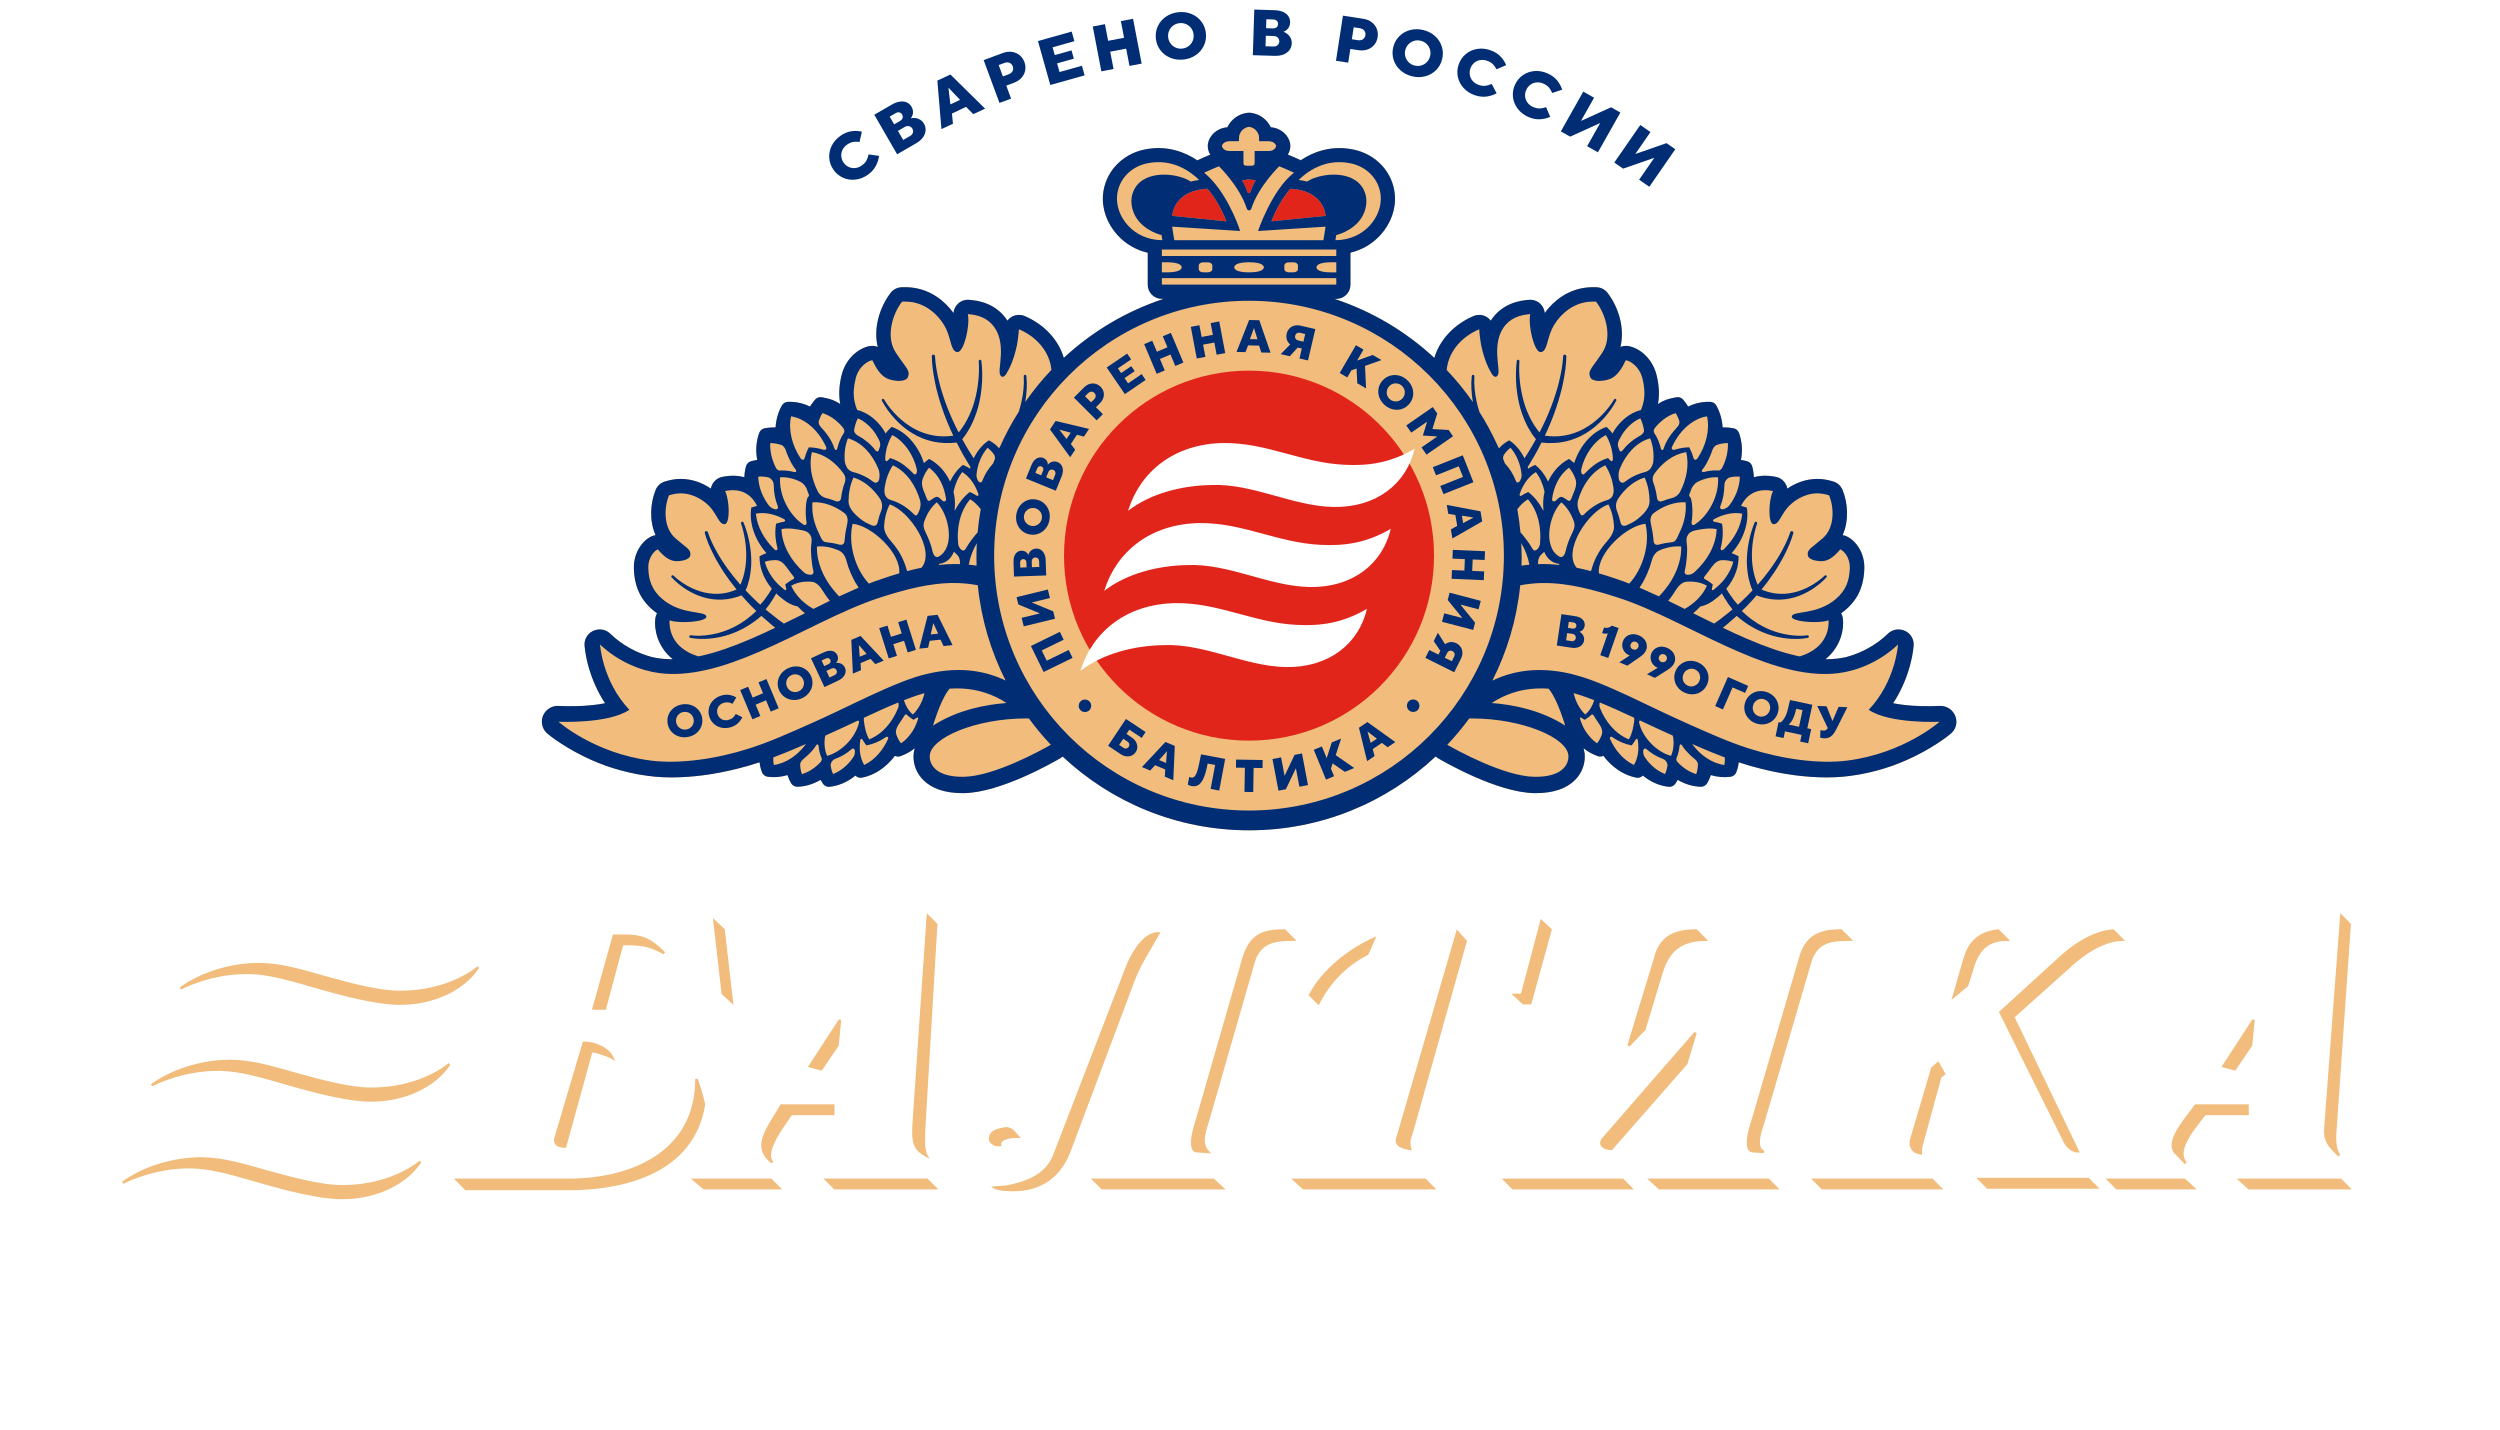 <?xml version="1.0" encoding="UTF-8"?> <svg xmlns="http://www.w3.org/2000/svg" xmlns:xlink="http://www.w3.org/1999/xlink" version="1.1" x="0px" y="0px" viewBox="0 0 1380.15 789.56" style="enable-background:new 0 0 1380.15 789.56;" xml:space="preserve"> <style type="text/css"> .st0{filter:url(#Adobe_OpacityMaskFilter);} .st1{mask:url(#SVGID_1_);} .st2{fill:#F1BC7C;} .st3{fill:#002D74;} .st4{fill:#FFFFFF;} .st5{fill:#E1251B;} </style> <g id="Layer_1"> <defs> <filter id="Adobe_OpacityMaskFilter" filterUnits="userSpaceOnUse" x="0" y="376.78" width="1380.15" height="412.78"> <feFlood style="flood-color:white;flood-opacity:1" result="back"></feFlood> <feBlend in="SourceGraphic" in2="back" mode="normal"></feBlend> </filter> </defs> <mask maskUnits="userSpaceOnUse" x="0" y="376.78" width="1380.15" height="412.78" id="SVGID_1_"> <g class="st0"> </g> </mask> <g class="st1"> <path class="st2" d="M690.07,430.02C310.94,430.02,0,376.78,0,376.78v412.78c0,0,310.94-53.25,690.07-53.25 c379.14,0,690.07,53.25,690.07,53.25V376.78C1380.15,376.78,1069.21,430.02,690.07,430.02z"></path> <path class="st3" d="M0,762.49c0,0,310.94-42.63,690.07-42.63c379.14,0,690.07,42.63,690.07,42.63v-359.6 c0,0-310.93,42.64-690.07,42.64C310.94,445.53,0,402.89,0,402.89V762.49z"></path> </g> <path class="st2" d="M381.37,650.65l7.03,5.98h43.4l-5.96-5.98H381.37 M1283.18,621.18c-0.83,8.82,1.63,11.23,7.01,16.58l0.67,0.7 l1.05-0.93c-1.9-2.79-2.55-7.27-1.97-13.67l7.91-113.81l-5.86-5.91L1283.18,621.18z M1234.83,650.65l6.46,5.98h57.08l-5.94-5.98 H1234.83z M1226.39,589l7.61,2.08l9.38-13.83l1.37-14.19l-1.27-0.35L1226.39,589z M1211.79,609.67l-2.92,3.88 c-5.4,6.98-14.44,18.62-7.53,24.12l4.91,5.04l1-1.01c-1.26-1.35-1.78-2.98-1.78-4.73c0-5.87,5.83-13.27,9.66-18.24l2.33-3.06 c0.69,0,23.99,0,23.99,0v-6H1211.79z M1162.38,650.65l5.95,5.98h44.37l-6.5-5.98H1162.38z M1091.04,650.23l5.94,6.01h62.12 l-5.98-6.01H1091.04z M1103.03,513.01c-14.93,1.69-17.79,11.55-19.67,18.06l-6.02,21l9.19-7.73l3.95-12.43 c3.32-8.78,8.58-12.48,17.58-12.48h1.69l-6.4-6.44L1103.03,513.01z M1166.49,513.01c-11.97,0.88-23.06,9.38-28.61,14.32 l-34.37,31.34l34.62,69.58c1.33,3.59,4.5,7.98,8.92,7.98h1.12c0,0-35.47-73.7-35.94-74.64c0.79-0.7,32.37-29.02,32.37-29.02 c5.3-4.72,15.81-12.73,26.94-13.13l1.57-0.1l-6.33-6.34L1166.49,513.01z M1066.17,589.3l-11.85,40.13 c-0.4,1.87-0.09,3.72,0.94,5.19c1.11,1.61,2.87,2.53,5.04,2.77l0.78,0.11v-0.74c0-2.52,0-3.65,0.77-5.69 c0.04-0.07,9.56-34.98,9.9-36.25l2.38-1.83l-4.04-7.14L1066.17,589.3z M999.83,650.65l5.94,5.98h67.07l-5.94-5.98H999.83z M1016.43,513.01c-11.48,0-19.9,2.73-23.47,16.38l-25.72,87.93c-3.1,9.28-3.73,15.09-2.02,17.54c0.62,0.88,1.53,1.37,2.69,1.37 h-0.05l5.79,0.38l0.31-1.38c-4.45-1.74-1.52-10.58-0.24-14.35l0.23-0.69l25.73-87.96c3.27-11.97,11.07-12.81,21.71-12.81h1.68 l-6.36-6.42H1016.43z M936.39,513.01c-13.69,0-20.73,4.9-23.46,16.38l-14.52,47.66l1.18,0.72l8.85-9.28l9.53-31.59 c2.78-8.67,7.7-17.46,23.42-17.46h1.66l-6.36-6.42H936.39z M884.05,628.76c-1.01,1.8-0.7,2.98-0.26,3.71 c1.08,1.94,4.12,2.46,5.78,2.46h0.33l41.64-47.5l5.12-17.08l-1.2-0.66L884.05,628.76z M909.32,650.65l6.51,5.98h66.61l-5.93-5.98 H909.32z M829.03,650.65l5.93,5.98h67.07l-5.96-5.98H829.03z M839.67,548.56c-0.81,0-5.37,0-5.37,0l6.49,5.98h4.51l11.44-41.49 l-6.15-5.73C850.59,507.33,839.95,547.53,839.67,548.56z M770.69,628.59c-0.36,1.15-0.24,2.15,0.34,3.02 c1.3,2.2,4.87,2.87,6.82,3.23l1.5,0.28l-0.24-1.06c-0.83-3.55-0.43-5.11,0.82-8.42l29.95-106.26l-5.65-6.23L770.69,628.59z M712.82,650.65l6.51,5.98h73.63l-5.95-5.98H712.82z M758.21,517.64c-11.47,5.05-27.62,16.27-35.55,31.3l-0.25,0.46l5.6,5.61 l0.45-0.86c5.69-11.5,15.21-21.13,26.66-26.95l0.22-0.09l4.53-10.22L758.21,517.64z M709.16,513.01 c-12.15,0-19.52,2.57-23.47,16.36l-25.3,87.95c-3.05,9.28-3.73,15.09-2.01,17.54c0.56,0.88,1.52,1.37,2.69,1.37h-0.06l7.68,0.51 l-1.33-1.33c-3.63-3.75-2.18-9.59-0.24-15.22l25.3-87.96c3.22-11.95,11.39-12.81,21.68-12.81h1.71l-6.37-6.42H709.16z M602.22,650.65l5.95,5.98h68.42l-6.5-5.98H602.22z M545.95,629.29c0.24,1.06,0.85,1.88,1.84,2.54c1.24,0.88,2.99,1.24,4.41,0.96 l0.68-0.14l-0.14-0.71c-0.35-1.63,1.57-2.61,2.74-2.87c2.07-0.83,4.06-0.83,6.48-0.83h1.6l-2.36-2.62 c-1.42-1.63-2.95-3.42-5.89-3.42C550.23,623.01,545.45,624.22,545.95,629.29z M621.08,534.77l-39.42,102.1 c-4.22,12.02-16.33,15.69-26.45,17.61l-8.11,0.54l1.63,1.09c1.56,1.04,5.67,1.4,6.59,1.4c17.21,1.39,29.51-6.02,35.53-21.34 l35.66-95.06c2.7-6.95,5.7-11.86,8.78-17.09l5.39-9.37l-1.07-0.05C631.03,514.17,623.9,527.06,621.08,534.77z M503.67,621.18 c-0.42,9.15,0.16,13.54,7.42,17.39l2.02,1.13l-1.1-2.09c-1.56-2.81-1.36-8.34-1.22-12.45l0.09-2.65l6.64-112.46l-5.89-5.92 L503.67,621.18z M454.6,650.65l5.94,5.98h57.5l-5.97-5.98H454.6z M446.02,589l7.61,2.08l9.41-13.83l1.35-14.19l-1.26-0.35 L446.02,589z M430.99,609.67l-3.44,5.64c-3.67,5.88-7.28,11.65-7.28,16.95c0,3.54,1.57,6.8,5.61,9.95l0.03,0.07v-0.02l0.07,0.08 l0.9-1.08c-0.88-0.89-1.24-2.1-1.24-3.51c0-5.67,6.31-14.63,9.69-19.45l1.8-2.63c0.71,0,23.56,0,23.56,0v-6H430.99z M398.37,548.75 l6.54,6.04l-4.8-41.85l-6.54-6.05L398.37,548.75z M340.43,515.87h-2.05l-11.59,41.57h7.66c0,0,9.27-34.52,9.54-35.57 c9.43,0.02,13.57,0.12,22.33,4.92l0.85-1.07C357.41,515.85,352.45,515.87,340.43,515.87z M321.79,574.97l-15.89,53.61 c-0.2,1.48,0.08,2.52,0.82,3.35c1,1.14,2.75,1.72,5.22,1.72h0.53c0,0,14.16-51.54,14.49-52.61c2.93,0.22,8.88,2.43,10.75,3.56 l1.91,1.18l-0.92-2.08c-2.63-5.69-10.4-8.72-16.4-8.72H321.79z M383.81,595.7c0,40.58-36.04,54.95-69.8,54.95h-63.47l6.37,6.41 h57.92c20.17,0,67.77-4.59,74.5-47.44c-1.25-5.26-2.9-10.71-4.19-14.19L383.81,595.7z M143.85,531.59 c12.02,0.2,23.41,3.77,36.57,7.48c12.68,3.51,28.75,7.86,40.23,7.87c27.93,0.04,42.99-13.55,42.99-13.55l0.84,1.04 c-7.85,11.83-24.37,20.59-44.62,20.31c-12.09-0.17-29.94-4.73-44.31-8.89c-14.13-4-26.44-7.9-38.05-8.11 c-21.08-0.38-37.56,8.55-37.56,8.55l-0.68-1.16C110.23,537.06,127.18,531.32,143.85,531.59z M67.36,652.42l0.68,1.16 c0,0,16.48-8.93,37.56-8.55c11.61,0.21,23.93,4.11,38.05,8.11c14.37,4.16,32.23,8.73,44.31,8.89c20.25,0.28,36.77-8.48,44.62-20.31 l-0.84-1.04c0,0-15.06,13.59-42.99,13.55c-11.48-0.02-27.55-4.36-40.23-7.87c-13.16-3.71-24.56-7.28-36.57-7.48 C95.29,638.61,78.34,644.36,67.36,652.42z M83.33,598.58l0.68,1.16c0,0,16.48-8.93,37.56-8.55c11.61,0.21,23.93,4.11,38.05,8.11 c14.37,4.16,32.23,8.73,44.31,8.89c20.25,0.28,36.77-8.48,44.62-20.31l-0.84-1.04c0,0-15.06,13.59-42.99,13.55 c-11.48-0.02-27.55-4.36-40.23-7.87c-13.16-3.71-24.56-7.28-36.57-7.48C111.26,584.78,94.31,590.53,83.33,598.58z"></path> <g> <path class="st4" d="M451.64,640.48l-1.64,5.87h55.16l1.65-5.87c-11.19,0-10.78-9.23-9.93-17.15l9.11-122.61 c-9.11,3.75-19.47,8.3-29.02,9.17l-73.4,110.49c-5.79,8.82-13.69,18.41-24.87,20.09l-1.65,5.87h42.28l1.65-5.87 c-17.41,0-9.52-12.96-4.54-20.95l9.13-14.16h43.54l-1.23,16.71C467.44,632.96,464.12,640.48,451.64,640.48 M469.5,594.83h-36.49 l37.74-56.5l3.34-0.78L469.5,594.83z M599.3,641.37l-2.07,4.98h66.35l1.59-4.98c-14.03,0.41-16.57-5.02-13.17-18.04l27.73-96.74 c3.69-13.31,9.16-17.95,23.21-17.95l1.26-5.02H596.02l-1.71,5.02c17.39,0,12.86,13.83,8.73,24.26l-36.11,93.77 c-2.87,7.14-12.01,13-17,12.56c-5.79-0.42-10.76-5.02-10.76-10.44c-0.41-7.98,7.92-10.84,11.61-10.84 c0-6.7-7.49-12.57-14.93-12.13c-7.88,0.31-16.18,7.89-16.18,18.39c0,13.33,9.97,24.69,24.04,25.08 c16.62,0.4,28.26-5.47,33.63-19.65l36.48-95.47c6.23-16.7,15.32-24.26,25.74-23.86c9.48,0.43,12.44,10,10.32,17.56l-26.96,95.47 C619.2,636.76,613,641.37,599.3,641.37z M834.85,544.24l10.74-40.62H725.78l-12.83,40.62h4.97c8.23-17.65,32.33-33.94,51.77-34.34 l-33.55,113.43c-4.16,15.04-11.61,17.15-26.16,17.15l-0.82,5.87h71.75l1.23-5.87c-13.66,0-20.29-1.68-16.15-17.15l32.78-113.43 c19.02,0,31.86,15.9,31.86,34.34H834.85z M930.16,508.63c-12.02,0-19.51,8.37-21.92,17.95l-22.43,77.5l72.98-80.79 c3.32-10.41-0.4-14.66-13.27-14.66l1.66-5.02h65.11l-1.66,5.02c-14.11,0-19.93,4.65-23.63,17.95l-27.77,96.74 c-3.32,13.02-0.44,18.04,13.66,18.04l-1.26,4.98h-65.06l0.82-4.98c13.29,0,19.07-5.88,22.78-18.04l22.81-81.64l-72.98,82.51 c-2.04,12.15,0.84,17.17,12.44,17.17l-1.62,4.98h-64.7l0.82-4.98c12.46-1.3,21.14-7.17,24.04-18.04l27.4-96.74 c3.7-13.31,0.39-17.95-13.68-17.95l2.06-5.02h65.09L930.16,508.63z M1096.88,508.63l1.23-5.02h-62.17l-1.68,5.02 c10.79,0.39,17.02,4.25,13.3,17.95l-27.81,96.74c-3.74,13.02-9.96,18.04-23.63,18.04l-1.23,4.98h65.52l1.65-4.98 c-12.02-1.3-16.17-5.45-12.44-18.04l11.19-37.66l11.61-10.1l25.3,48.62c4.16,7.48-1.25,16.28-9.55,16.28l-1.65,5.45h59.73 l1.66-5.45c-11.2,0.45-14.12-8.8-18.26-17.15l-33.58-67.34l36.07-31.42c8.29-7.56,16.17-15.1,28.21-15.93l1.66-5.02h-46.45 l-1.66,5.02c21.56,0.83,9.1,12.53,0.42,19.67l-48.94,39.81l12.02-41.53C1080.28,517,1084.41,509.02,1096.88,508.63z M1232.04,640.48c12.42,0,15.34-7.53,16.17-18.4l1.24-16.71h-43.52l-9.14,14.16c-4.98,8.4-13.27,20.95,4.56,20.95l-2.04,5.87 h-41.46l1.64-5.87c11.15-1.68,18.64-11.27,24.43-20.09l73.39-110.49c9.93-0.87,19.89-5.42,29.01-9.17l-9.12,122.61 c-0.84,8.35-1.64,17.15,9.94,17.15l-1.65,5.87h-55.13L1232.04,640.48z M1249.86,594.83l4.58-57.28l-3.33,0.78l-37.74,56.5H1249.86 z M318.99,570.15h-4.56l-16.6,60.68c-0.8,3.81,1.66,7.54,5.81,7.54c22.79,0,43.11-20.88,43.11-45.14 C346.76,577.73,333.53,570.15,318.99,570.15z M284.99,508.6l1.24-4.98h101.61l4.16,39.79h-3.74 c-7.05-30.12-29.46-32.24-56.4-31.83l-14.5,50.69h7.46c21.96,0,51.83,9.59,51.83,37.24c0,30.12-34.01,46.85-60.96,46.85h-70.49 l1.24-4.98c14.54,0,20.74-4.23,24.45-18.04l27.38-96.74c2.48-8.3,3.9-16.3-7.33-17.57L284.99,508.6z"></path> </g> <g> <path class="st4" d="M243.96,613.03c-7.12,19.24-30.27,33.43-54.16,32.98c-27.48-0.77-53.77-16.91-81.66-15.68 c-19.52,0.39-40.22,10.02-55.38,21.7c7.97-26.09,37.06-44.21,63.35-44.61c28.67-0.41,53.77,15.21,82.07,16.46 C213.68,624.7,229.24,619.07,243.96,613.03z M230.07,516.59c-28.3-1.25-53.41-16.87-82.07-16.46 c-26.29,0.4-55.38,18.52-63.35,44.61c15.16-11.68,35.86-21.3,55.38-21.7c27.89-1.24,54.18,14.91,81.66,15.68 c23.9,0.45,47.04-13.73,54.16-32.98C261.13,511.77,245.57,517.4,230.07,516.59z M214.15,570.05 c-28.3-1.25-53.41-16.87-82.07-16.46c-26.29,0.4-55.38,18.52-63.35,44.61c15.16-11.68,35.86-21.3,55.38-21.7 c27.89-1.24,54.18,14.91,81.66,15.68c23.9,0.45,47.04-13.73,54.16-32.98C245.2,565.24,229.64,570.87,214.15,570.05z"></path> </g> <g> <path class="st3" d="M479.02,96.53c-2.15,1.5-4.42,2.37-6.83,2.63c-2.41,0.26-4.68-0.09-6.81-1.05c-2.13-0.96-3.89-2.43-5.27-4.42 c-1.38-1.99-2.16-4.15-2.32-6.48c-0.16-2.33,0.3-4.58,1.37-6.75c1.08-2.17,2.7-4.01,4.87-5.52c1.99-1.39,4-2.22,6.04-2.5 c2.04-0.28,3.95-0.19,5.73,0.26l-1.27,5.67c-1.19-0.19-2.34-0.21-3.45-0.03c-1.11,0.17-2.25,0.67-3.43,1.49 c-1.12,0.78-1.97,1.74-2.53,2.88c-0.57,1.14-0.79,2.34-0.68,3.59c0.11,1.25,0.54,2.41,1.28,3.47c0.74,1.06,1.68,1.87,2.82,2.4 c1.14,0.54,2.34,0.74,3.6,0.6c1.26-0.14,2.45-0.59,3.55-1.36c1.2-0.84,2.08-1.75,2.62-2.75c0.55-1,0.95-2.14,1.19-3.42l5.78,0.8 c-0.22,1.91-0.82,3.78-1.81,5.62S481.01,95.15,479.02,96.53z"></path> <path class="st3" d="M495.26,85.16l-12.6-21.82l9.79-5.65c1.6-0.92,3.12-1.47,4.55-1.63c1.43-0.16,2.68,0.03,3.75,0.56 c1.07,0.53,1.9,1.32,2.5,2.36c0.43,0.75,0.69,1.52,0.77,2.3c0.08,0.79,0,1.52-0.22,2.21s-0.55,1.29-0.97,1.81 c0.7-0.18,1.5-0.23,2.41-0.15c0.91,0.09,1.8,0.39,2.68,0.9c0.88,0.52,1.61,1.27,2.19,2.27c0.66,1.14,0.95,2.37,0.87,3.67 s-0.56,2.58-1.45,3.83c-0.89,1.25-2.19,2.37-3.92,3.37L495.26,85.16z M496.92,66.74c0.48-0.28,0.84-0.6,1.09-0.99 c0.25-0.38,0.38-0.79,0.38-1.24c0.01-0.45-0.11-0.88-0.35-1.29c-0.36-0.62-0.87-1.01-1.52-1.16c-0.65-0.15-1.34-0.01-2.07,0.41 l-3.3,1.91l2.47,4.27L496.92,66.74z M502.44,75.07c0.52-0.3,0.92-0.67,1.21-1.11c0.29-0.44,0.43-0.92,0.44-1.44 c0.01-0.52-0.13-1.01-0.4-1.49s-0.64-0.84-1.09-1.1c-0.45-0.25-0.94-0.37-1.47-0.36c-0.53,0.02-1.06,0.17-1.58,0.47l-3.83,2.21 l2.9,5.02L502.44,75.07z"></path> <path class="st3" d="M519.73,71.27l-2.26-26.77l7.2-3.38l19.15,18.85l-6.52,3.06L533.34,59l-7.82,3.67l0.57,5.62L519.73,71.27z M524.66,57.63l5.34-2.51l-6.28-6.6l-0.1,0.05L524.66,57.63z"></path> <path class="st3" d="M551.77,56.82l-8.74-23.64l10.6-3.92c1.73-0.64,3.4-0.85,5.01-0.62c1.61,0.23,3.01,0.83,4.22,1.8 c1.2,0.97,2.09,2.24,2.67,3.79s0.72,3.09,0.44,4.62c-0.28,1.52-0.96,2.89-2.04,4.09c-1.08,1.2-2.48,2.13-4.22,2.77l-4.19,1.55 l2.66,7.19L551.77,56.82z M556.97,40.96c0.63-0.23,1.15-0.58,1.57-1.04s0.67-0.98,0.76-1.57c0.09-0.58,0.03-1.17-0.19-1.75 c-0.22-0.58-0.55-1.07-1-1.45c-0.45-0.38-0.98-0.62-1.6-0.69c-0.62-0.08-1.24,0-1.87,0.23l-3.31,1.22l2.32,6.28L556.97,40.96z"></path> <path class="st3" d="M579.83,46.92l-6.81-24.26l18.61-5.23l1.49,5.3l-12.03,3.38l1.21,4.3l9.25-2.6l1.28,4.57l-9.25,2.6l1.34,4.78 l12.37-3.47l1.49,5.3L579.83,46.92z"></path> <path class="st3" d="M608.01,39.38l-4.74-24.75l6.72-1.29l1.76,9.19l8.8-1.69l-1.76-9.19l6.72-1.29l4.75,24.75l-6.72,1.29 l-1.83-9.55l-8.8,1.69l1.83,9.55L608.01,39.38z"></path> <path class="st3" d="M653.18,32.89c-2.6,0.25-5.02-0.1-7.25-1.05s-4.03-2.37-5.42-4.25c-1.39-1.88-2.2-4.02-2.43-6.44 c-0.23-2.41,0.15-4.67,1.15-6.79c1-2.11,2.5-3.85,4.5-5.21c2-1.36,4.3-2.17,6.91-2.43c2.6-0.25,5.02,0.1,7.25,1.05 s4.03,2.37,5.42,4.25c1.39,1.88,2.2,4.02,2.43,6.44c0.23,2.41-0.15,4.67-1.15,6.79c-1,2.11-2.5,3.85-4.5,5.21 C658.08,31.83,655.78,32.64,653.18,32.89z M652.59,26.83c1.29-0.12,2.44-0.55,3.46-1.28c1.01-0.73,1.78-1.66,2.3-2.79 s0.71-2.35,0.59-3.64c-0.12-1.29-0.55-2.44-1.28-3.46s-1.66-1.78-2.79-2.3c-1.13-0.52-2.35-0.71-3.64-0.59 c-1.29,0.13-2.44,0.55-3.46,1.28c-1.01,0.73-1.78,1.66-2.3,2.79c-0.52,1.14-0.71,2.35-0.59,3.64c0.13,1.29,0.55,2.44,1.28,3.46 s1.66,1.78,2.79,2.3C650.09,26.76,651.3,26.96,652.59,26.83z"></path> <path class="st3" d="M691.64,30.47l0.8-25.19l11.3,0.36c1.85,0.06,3.42,0.4,4.72,1.01c1.3,0.62,2.27,1.43,2.89,2.45 s0.92,2.12,0.88,3.32c-0.03,0.86-0.21,1.65-0.56,2.36c-0.35,0.71-0.8,1.3-1.35,1.76c-0.56,0.46-1.15,0.8-1.78,1.02 c0.69,0.21,1.4,0.6,2.12,1.15c0.73,0.55,1.33,1.28,1.8,2.18s0.7,1.93,0.66,3.08c-0.04,1.32-0.44,2.51-1.19,3.58 c-0.75,1.07-1.84,1.9-3.25,2.49c-1.41,0.59-3.11,0.86-5.1,0.79L691.64,30.47z M703.07,25.68c0.6,0.02,1.14-0.08,1.61-0.31 s0.85-0.56,1.13-0.99s0.43-0.93,0.44-1.48s-0.1-1.05-0.35-1.51s-0.6-0.81-1.06-1.08c-0.46-0.27-0.99-0.41-1.59-0.43l-4.43-0.14 l-0.18,5.79L703.07,25.68z M702.77,15.69c0.55,0.02,1.03-0.07,1.45-0.26c0.41-0.19,0.74-0.47,0.98-0.85 c0.24-0.38,0.37-0.8,0.38-1.29c0.02-0.72-0.21-1.31-0.68-1.79c-0.48-0.47-1.14-0.72-1.98-0.75l-3.81-0.12l-0.16,4.93L702.77,15.69 z"></path> <path class="st3" d="M737.54,33.54l3.85-24.9l11.17,1.73c1.83,0.28,3.39,0.91,4.68,1.89s2.23,2.18,2.81,3.62s0.74,2.97,0.49,4.61 c-0.25,1.64-0.87,3.05-1.86,4.25s-2.24,2.06-3.77,2.59c-1.53,0.53-3.2,0.65-5.03,0.37l-4.41-0.68l-1.17,7.58L737.54,33.54z M749.79,22.21c0.66,0.1,1.29,0.05,1.88-0.15c0.59-0.2,1.07-0.53,1.43-1c0.36-0.47,0.59-1.01,0.69-1.62 c0.09-0.62,0.04-1.2-0.17-1.76s-0.56-1.02-1.06-1.38c-0.5-0.37-1.08-0.6-1.75-0.71l-3.49-0.54l-1.02,6.62L749.79,22.21z"></path> <path class="st3" d="M779.48,42.1c-2.54-0.63-4.7-1.77-6.48-3.41s-3.01-3.58-3.69-5.82c-0.68-2.23-0.73-4.53-0.14-6.88 c0.58-2.35,1.7-4.36,3.35-6.01s3.64-2.79,5.99-3.41c2.34-0.62,4.78-0.61,7.32,0.02c2.54,0.63,4.7,1.77,6.48,3.41 c1.78,1.64,3.01,3.58,3.69,5.82s0.73,4.53,0.14,6.88s-1.7,4.36-3.35,6.01c-1.65,1.66-3.64,2.79-5.99,3.41 C784.46,42.74,782.02,42.73,779.48,42.1z M780.95,36.19c1.26,0.31,2.49,0.3,3.68-0.05c1.2-0.34,2.23-0.97,3.1-1.86 s1.46-1.97,1.77-3.23s0.3-2.49-0.05-3.68c-0.35-1.2-0.97-2.23-1.86-3.1c-0.9-0.87-1.98-1.46-3.23-1.77 c-1.26-0.31-2.49-0.3-3.68,0.05c-1.2,0.34-2.23,0.97-3.1,1.86c-0.87,0.9-1.46,1.97-1.77,3.23c-0.31,1.26-0.3,2.49,0.05,3.68 c0.34,1.2,0.97,2.23,1.86,3.1S779.69,35.88,780.95,36.19z"></path> <path class="st3" d="M814.06,52.52c-2.47-0.87-4.51-2.2-6.13-4c-1.62-1.8-2.66-3.84-3.13-6.13c-0.47-2.29-0.3-4.58,0.5-6.86 c0.8-2.29,2.1-4.18,3.89-5.67c1.79-1.49,3.89-2.44,6.28-2.84c2.39-0.4,4.83-0.16,7.32,0.71c2.29,0.8,4.14,1.95,5.57,3.44 c1.42,1.49,2.47,3.09,3.14,4.8l-5.34,2.29c-0.54-1.08-1.2-2.02-1.99-2.81c-0.79-0.8-1.86-1.43-3.22-1.91 c-1.29-0.45-2.56-0.57-3.82-0.37s-2.36,0.73-3.31,1.55s-1.64,1.85-2.07,3.07c-0.43,1.22-0.53,2.45-0.3,3.69 c0.23,1.24,0.77,2.33,1.62,3.28c0.85,0.95,1.91,1.64,3.18,2.09c1.38,0.48,2.64,0.66,3.77,0.52c1.13-0.14,2.29-0.48,3.47-1.03 l2.73,5.15c-1.68,0.94-3.55,1.55-5.62,1.83C818.53,53.58,816.35,53.32,814.06,52.52z"></path> <path class="st3" d="M843.6,64.5c-2.38-1.08-4.31-2.58-5.76-4.51c-1.46-1.93-2.32-4.06-2.59-6.38c-0.27-2.32,0.09-4.58,1.09-6.79 s2.45-3.98,4.37-5.32c1.92-1.33,4.08-2.09,6.5-2.28c2.42-0.19,4.83,0.26,7.23,1.34c2.21,1,3.96,2.3,5.25,3.91s2.19,3.29,2.72,5.05 l-5.52,1.82c-0.44-1.12-1.02-2.11-1.74-2.98c-0.72-0.86-1.73-1.59-3.04-2.18c-1.25-0.56-2.5-0.79-3.77-0.69 c-1.27,0.1-2.41,0.52-3.43,1.26c-1.02,0.74-1.79,1.7-2.33,2.88c-0.53,1.18-0.74,2.4-0.62,3.65s0.56,2.39,1.33,3.4 c0.77,1.02,1.76,1.8,2.99,2.35c1.33,0.6,2.57,0.88,3.71,0.84c1.14-0.04,2.32-0.28,3.55-0.73l2.28,5.37 c-1.75,0.79-3.67,1.24-5.75,1.34C847.96,65.94,845.81,65.49,843.6,64.5z"></path> <path class="st3" d="M861.68,72.54l12.38-21.95l5.96,3.36l-7.16,12.7l0.09,0.05l16.44-7.47l5.14,2.9l-12.38,21.95l-5.96-3.36 l7.16-12.7l-0.09-0.05l-16.44,7.47L861.68,72.54z"></path> <path class="st3" d="M891.19,89.73l14.34-20.72l5.62,3.89l-8.29,11.99l0.09,0.06L920,79.03l4.86,3.36l-14.34,20.72l-5.62-3.89 l8.29-11.99l-0.09-0.06l-17.06,5.93L891.19,89.73z"></path> </g> </g> <g id="dorisovka3.7_copy"> <path class="st2" d="M1077.85,392.7c-1.79-2.04-4.4-3.13-7.13-3l-0.18,0.01c-2.76,0.15-5.89,0.19-9.32,0.12 c-3.26-0.07-6.38-0.27-9.28-0.58c-2.58-0.28-4.83-0.62-6.82-1.04c1.99-2.99,3.82-6.33,5.39-9.86c1.54-3.42,2.82-6.99,3.81-10.57 c0.5-1.84,0.94-3.68,1.29-5.47c0.39-2.1,0.67-3.8,0.84-5.91c0.18-2.17-0.5-4.29-1.92-5.96c-1.45-1.71-3.49-2.75-5.75-2.93 c-2.33-0.19-4.66,0.6-6.37,2.17l-0.27,0.25c-6.19,6-14.36,10.57-22.96,12.82c-3.57,0.82-7.4,1.2-11.42,1.19 c8.79-7.13,10.31-17.08,9.63-22.46c-0.13-1.04-0.46-2.02-0.95-2.91c0.72-0.52,1.44-1.08,2.16-1.68c4.4-3.7,10.28-10.1,10.62-23.04 c0.12-4.35-1.03-8.48-3.33-11.95c-2.01-3.05-4.73-5.31-7.44-6.2c-0.4-0.13-0.8-0.23-1.21-0.29c3.51-7.85,2.99-17.57-0.06-24.98 c-0.9-2.18-2.72-3.86-4.97-4.58c-1.47-0.47-2.95-0.83-4.4-1.08c-1.48-0.26-2.99-0.39-4.49-0.39c-6.46,0-12.18,2.32-16.62,5.36 c-0.12-0.72-0.35-1.42-0.67-2.09c-1.05-2.21-3.06-3.81-5.44-4.35c-0.4-0.09-0.81-0.17-1.29-0.25c-1.65-0.29-3.28-0.43-4.84-0.43 c-2.19,0-4.27,0.29-6.23,0.83c-0.08-2.06-0.38-4.09-0.92-6.04c-0.38-1.37-1.46-2.43-2.83-2.8c-1.17-0.31-2.29-0.55-3.37-0.71 c0.98-5.06,0.62-10.21-1.09-14.92c-0.48-1.33-1.63-2.31-3.03-2.56c-1.76-0.33-3.48-0.49-5.11-0.49c-0.3,0-0.59,0.01-0.89,0.02 c-0.25-4.24-1.43-8.4-3.46-12.07c-0.71-1.27-2.05-2.06-3.5-2.06c-0.02,0-0.04,0-0.06,0l-2.27,0.04c-0.05,0-0.11,0-0.16,0.01 c-3.23,0.18-6.49,1.06-9.59,2.57c-0.51-0.93-1.01-1.6-1.65-2.4c-0.27-0.34-0.55-0.68-0.89-1.16c-0.76-1.05-1.98-1.65-3.24-1.65 c-0.33,0-0.66,0.04-0.99,0.13c-0.43,0.11-0.92,0.2-1.43,0.3c-2.68,0.52-5.28,1.21-8.46,3.39c0,0,0,0,0,0 c0.8-4.32,0.81-9.53-0.71-15.78c-2.62-10.81-11.3-16.06-16.63-16.33c-0.14-0.01-0.28-0.01-0.42-0.01c-1.03,0-2.02,0.2-2.95,0.56 c2.54-10.25-1.06-21.95-7.1-29.8c-1.44-1.87-3.63-3.01-5.99-3.12c-0.58-0.03-1.16-0.04-1.73-0.04h0c-1.16,0-2.33,0.05-3.46,0.16 c-10.69,1-18.71,7.4-23.53,14.1c-0.14-1.65-0.8-3.24-1.91-4.52c-1.52-1.77-3.74-2.78-6.06-2.78c-0.11,0-0.22,0-0.33,0.01 c-0.46,0.02-0.93,0.05-1.48,0.1c-8.92,0.84-15.83,4.89-19.99,11.41c-0.61-0.81-1.38-1.51-2.27-2.04c-1.26-0.76-2.69-1.14-4.12-1.14 c-1.06,0-2.13,0.21-3.14,0.64c-10.74,4.58-18.71,13.14-21.62,23.11c-15.65-14.51-34.39-25.73-55.12-32.58h0.99 c4.32,0,7.82-3.5,7.82-7.82c0,0,0-17.55-0.01-17.69c6.37-1.53,12.06-4.85,16.5-9.69c5.78-6.32,8.7-14.45,8.01-22.33 c-1.06-12.24-10.19-22.24-22.72-24.89c-12.62-2.67-22.68,1.5-29.25,5.88c-0.1-0.05-0.19-0.1-0.29-0.15 c-1.95-0.93-4.88-2.17-6.78-2.96c0.64-1.13,1.07-2.33,1.26-3.53c0.15-0.95,0.13-1.91-0.07-2.85c-0.83-3.95-4.48-8.18-10.62-8.72 c-1.89-3.91-5.7-7.25-10.97-7.96c-0.7-0.09-1.4-0.1-2.09,0c-5.26,0.71-9.07,4.05-10.95,7.96c-6.1,0.54-9.77,4.74-10.63,8.66 c-0.21,0.97-0.24,1.96-0.08,2.94c0.2,1.2,0.63,2.4,1.27,3.53c-1.9,0.79-4.8,2.03-6.73,2.94c-0.14,0.06-0.27,0.13-0.4,0.2 c-6.57-4.4-16.67-8.62-29.34-5.94c-12.53,2.65-21.66,12.66-22.72,24.89c-0.69,7.87,2.23,16.01,8.01,22.33 c4.48,4.9,10.24,8.23,16.69,9.74c-0.01,0.12-0.01,17.64-0.01,17.64c0,4.32,3.5,7.82,7.82,7.82h0.94 c-20.72,6.84-39.45,18.05-55.09,32.55c-2.92-9.96-10.88-18.51-21.61-23.08c-1.01-0.43-2.07-0.64-3.14-0.64 c-1.43,0-2.86,0.38-4.12,1.14c-0.89,0.54-1.66,1.23-2.27,2.04c-4.16-6.51-11.07-10.57-19.99-11.41c-0.54-0.05-1.01-0.08-1.48-0.1 c-0.11,0-0.22-0.01-0.33-0.01c-2.32,0-4.54,1.01-6.06,2.78c-1.11,1.28-1.76,2.87-1.91,4.52c-4.81-6.7-12.84-13.1-23.53-14.1 c-1.13-0.11-2.29-0.16-3.46-0.16c0,0,0,0,0,0c-0.57,0-1.15,0.01-1.73,0.04c-2.36,0.1-4.55,1.24-5.99,3.12 c-6.04,7.86-9.64,19.55-7.1,29.8c-0.92-0.37-1.92-0.56-2.95-0.56c-0.14,0-0.28,0-0.42,0.01c-5.32,0.28-14,5.53-16.63,16.33 c-1.52,6.26-1.51,11.46-0.71,15.78c0,0,0,0,0,0c-3.18-2.17-5.78-2.87-8.46-3.39c-0.51-0.1-1-0.19-1.43-0.3 c-0.33-0.08-0.66-0.13-0.99-0.13c-1.26,0-2.47,0.6-3.24,1.65c-0.34,0.47-0.62,0.82-0.89,1.16c-0.64,0.8-1.14,1.46-1.65,2.4 c-3.1-1.51-6.36-2.38-9.59-2.57c-0.05,0-0.11-0.01-0.16-0.01l-2.27-0.04c-0.02,0-0.04,0-0.06,0c-1.45,0-2.79,0.79-3.5,2.06 c-2.03,3.67-3.21,7.83-3.46,12.07c-0.29-0.01-0.59-0.02-0.89-0.02c-1.64,0-3.36,0.17-5.11,0.49c-1.39,0.26-2.54,1.23-3.03,2.56 c-1.71,4.7-2.07,9.85-1.09,14.92c-1.08,0.16-2.19,0.4-3.37,0.71c-1.37,0.36-2.45,1.43-2.83,2.8c-0.54,1.96-0.84,3.99-0.92,6.04 c-1.96-0.53-4.04-0.82-6.23-0.83c-1.56,0-3.19,0.14-4.84,0.43c-0.48,0.08-0.88,0.16-1.29,0.25c-2.38,0.54-4.39,2.14-5.44,4.35 c-0.32,0.67-0.54,1.37-0.67,2.09c-4.44-3.05-10.16-5.36-16.62-5.36c-1.5,0-3.01,0.13-4.49,0.39c-1.45,0.25-2.94,0.62-4.4,1.08 c-2.25,0.72-4.07,2.39-4.97,4.58c-3.05,7.41-3.57,17.13-0.06,24.98c-0.41,0.07-0.81,0.16-1.21,0.29c-2.72,0.89-5.43,3.15-7.44,6.2 c-2.29,3.47-3.44,7.6-3.33,11.95c0.34,12.93,6.23,19.34,10.62,23.04c0.71,0.6,1.43,1.16,2.16,1.68c-0.49,0.89-0.82,1.88-0.95,2.91 c-0.68,5.38,0.84,15.33,9.63,22.46c-4.03,0.01-7.85-0.37-11.42-1.19c-8.6-2.25-16.77-6.82-22.96-12.82l-0.27-0.25 c-1.72-1.57-4.04-2.36-6.37-2.17c-2.25,0.18-4.3,1.22-5.75,2.93c-1.42,1.67-2.1,3.79-1.92,5.96c0.18,2.11,0.45,3.82,0.84,5.91 c0.35,1.79,0.79,3.63,1.29,5.47c0.98,3.59,2.26,7.15,3.81,10.57c1.56,3.53,3.39,6.88,5.39,9.86c-1.99,0.42-4.24,0.76-6.82,1.04 c-2.9,0.32-6.02,0.52-9.28,0.58c-3.43,0.07-6.56,0.03-9.32-0.12l-0.18-0.01c-2.74-0.13-5.34,0.96-7.13,3 c-1.56,1.77-2.32,4.04-2.13,6.38c0.19,2.34,1.29,4.47,3.12,5.98c2.86,2.37,5.42,4.1,7.75,5.6c2.49,1.63,5.07,3.08,7.55,4.48 l0.35,0.19c5.48,2.97,11.1,5.49,16.73,7.48c5.65,1.99,11.63,3.57,17.78,4.71l1.08,0.17c2.64,0.42,5.36,0.85,8.21,1.1 c3.03,0.26,6.02,0.39,8.89,0.39c0.14,0,0.29,0,0.43,0c11.48-0.06,23.22-1.62,35.85-4.76c4.25-1.04,8.41-2.27,12.42-3.59 c0.12,1.08,0.3,2.14,0.57,3.16c0.01,0.05,0.03,0.11,0.05,0.16l0.61,1.92c0.47,1.48,1.75,2.55,3.29,2.76 c3.58,0.48,7.32,0.15,10.88-0.93c0.48,1.47,1.13,2.94,1.95,4.4c0.73,1.29,2.13,2.09,3.59,2.04c4.38-0.12,8.76-1.44,12.72-3.81 c0.38,0.69,0.8,1.38,1.28,2.08c0.75,1.11,2,1.77,3.32,1.77c0.14,0,0.28-0.01,0.42-0.02c5.03-0.53,10.02-2.73,14.23-6.19 c0.93,0.97,2.3,1.41,3.64,1.15c6.9-1.34,13.43-5.73,18.16-12.06c0.97,0.48,2.11,0.55,3.16,0.16c3.07-1.14,5.56-2.52,7.53-4.16 c0.09-0.07,0.17-0.15,0.26-0.22c-0.46,1.52-0.66,2.96-0.69,4.28c-0.09,4.93,1.79,9.62,5.3,13.19c4.79,4.88,12.13,7.35,21.8,7.35 c0.19,0,0.39,0,0.58,0c20.5-0.21,50.22-17.41,53.54-19.38c0.4-0.24,0.78-0.52,1.14-0.81c26.91,25.25,63.11,40.71,102.92,40.71 c39.83,0,76.03-15.47,102.95-40.73c0.36,0.3,0.74,0.58,1.15,0.83c3.32,1.96,33.04,19.17,53.54,19.38c0.2,0,0.39,0,0.58,0 c9.67,0,17-2.47,21.8-7.35c3.51-3.57,5.39-8.25,5.3-13.19c-0.02-1.32-0.23-2.77-0.69-4.28c0.09,0.07,0.17,0.15,0.26,0.22 c1.97,1.64,4.46,3.02,7.53,4.16c1.05,0.39,2.19,0.32,3.16-0.16c4.73,6.33,11.26,10.73,18.16,12.06c1.34,0.26,2.71-0.18,3.64-1.15 c4.21,3.46,9.2,5.66,14.23,6.19c0.14,0.02,0.28,0.02,0.42,0.02c1.32,0,2.57-0.66,3.32-1.77c0.47-0.7,0.9-1.4,1.28-2.08 c3.96,2.37,8.34,3.69,12.72,3.81c1.46,0.05,2.86-0.74,3.59-2.04c0.82-1.46,1.48-2.93,1.95-4.4c3.57,1.08,7.3,1.41,10.88,0.93 c1.54-0.21,2.82-1.28,3.29-2.76l0.61-1.92c0.02-0.05,0.03-0.11,0.05-0.16c0.28-1.02,0.45-2.08,0.57-3.16 c4,1.32,8.17,2.56,12.42,3.59c12.64,3.14,24.37,4.7,35.85,4.76c0.14,0,0.29,0,0.43,0c2.87,0,5.86-0.13,8.89-0.39 c2.84-0.25,5.57-0.68,8.21-1.1l1.08-0.17c6.15-1.14,12.13-2.72,17.78-4.71c5.63-1.99,11.25-4.51,16.73-7.48l0.35-0.19 c2.49-1.4,5.06-2.84,7.55-4.48c2.33-1.5,4.89-3.23,7.75-5.6c1.83-1.51,2.93-3.64,3.12-5.98 C1080.16,396.74,1079.41,394.47,1077.85,392.7z"></path> <g> <path class="st5" d="M647.14,119.17c0,0,0.37-13.9,19.41-14.98c6.71,7.48,10.5,18.01,10.5,18.01L647.14,119.17z"></path> <path class="st5" d="M731.79,119.17c0,0-0.37-13.9-19.41-14.98c-6.71,7.48-10.5,18.01-10.5,18.01L731.79,119.17z"></path> <path class="st5" d="M693.24,99.57c0,0-1.65,2.54-2.85,6.22c-0.34,1.04-1.48,1.08-1.83,0.03c-1.19-3.66-2.88-6.25-2.88-6.25 l3.78-0.58L693.24,99.57z"></path> </g> </g> <g id="Layer_3"> <g> <path class="st5" d="M587.4,306.75c0-56.41,45.73-102.13,102.13-102.13c56.42,0,102.13,45.72,102.13,102.13 c0,56.41-45.72,102.13-102.13,102.13C633.13,408.88,587.4,363.16,587.4,306.75z"></path> </g> <path class="st4" d="M780.96,247.73c-4.45,19.18-20.95,32.54-44.72,32.14c-22.72-0.38-44.73-13.13-67.78-12.11 c-16.14,0.33-33.17,4.58-45.69,14.23c6.61-21.64,25.49-37,52.54-37.41c23.69-0.34,43.56,10.97,66.95,12 C755.07,257.26,767.41,255.7,780.96,247.73z M729.1,300.78c-23.39-1.03-43.26-12.33-66.95-12c-27.05,0.41-45.93,15.77-52.54,37.41 c12.53-9.65,29.56-13.9,45.69-14.23c23.05-1.02,45.06,11.72,67.78,12.11c23.77,0.4,40.27-12.96,44.72-32.14 C754.24,299.9,741.91,301.45,729.1,300.78z M715.94,344.97c-23.39-1.03-43.26-12.33-66.95-12c-27.05,0.41-45.93,15.77-52.54,37.41 c12.53-9.65,29.56-13.9,45.69-14.23c23.05-1.02,45.06,11.72,67.78,12.11c23.77,0.4,40.27-12.96,44.72-32.14 C741.08,344.09,728.75,345.64,715.94,344.97z"></path> <g> <path class="st3" d="M379.36,406.91c-1.8,0.25-3.49,0.08-5.06-0.52c-1.57-0.6-2.87-1.53-3.89-2.79c-1.02-1.26-1.65-2.73-1.88-4.39 s-0.03-3.25,0.6-4.74c0.63-1.49,1.62-2.74,2.97-3.75c1.35-1,2.92-1.63,4.72-1.88c1.8-0.25,3.49-0.08,5.06,0.52 c1.57,0.6,2.87,1.53,3.89,2.79c1.02,1.26,1.64,2.73,1.88,4.4c0.23,1.67,0.03,3.25-0.6,4.74c-0.63,1.49-1.62,2.74-2.97,3.75 C382.74,406.03,381.16,406.66,379.36,406.91z M378.78,402.73c0.89-0.12,1.68-0.45,2.36-0.99c0.68-0.53,1.19-1.2,1.51-2 c0.32-0.8,0.42-1.65,0.3-2.54c-0.12-0.89-0.45-1.68-0.99-2.36c-0.53-0.68-1.2-1.19-2-1.51c-0.8-0.32-1.65-0.42-2.54-0.3 c-0.89,0.12-1.68,0.46-2.36,0.99c-0.68,0.53-1.19,1.2-1.51,2c-0.33,0.8-0.43,1.65-0.3,2.54c0.12,0.89,0.45,1.68,0.99,2.36 c0.53,0.68,1.2,1.19,2,1.51C377.04,402.75,377.89,402.85,378.78,402.73z"></path> <path class="st3" d="M403.39,401.48c-1.74,0.52-3.43,0.6-5.08,0.25c-1.64-0.35-3.06-1.08-4.26-2.17c-1.2-1.1-2.03-2.45-2.51-4.06 c-0.48-1.61-0.52-3.21-0.12-4.78s1.19-2.96,2.38-4.15c1.18-1.2,2.65-2.05,4.41-2.58c1.61-0.48,3.12-0.59,4.53-0.33 c1.41,0.26,2.65,0.73,3.72,1.42l-2.07,3.46c-0.74-0.39-1.5-0.65-2.26-0.77c-0.77-0.13-1.63-0.05-2.59,0.24 c-0.91,0.27-1.68,0.72-2.3,1.35c-0.62,0.63-1.03,1.37-1.23,2.22c-0.2,0.85-0.17,1.71,0.09,2.57s0.7,1.6,1.33,2.2 c0.63,0.6,1.38,1,2.24,1.18s1.74,0.15,2.64-0.12c0.97-0.29,1.75-0.7,2.33-1.24c0.58-0.54,1.09-1.2,1.53-2l3.64,1.79 c-0.56,1.21-1.37,2.32-2.42,3.31C406.33,400.26,405,401,403.39,401.48z"></path> <path class="st3" d="M415.38,397.1l-6.76-16.14l4.38-1.84l2.51,5.99l5.74-2.4l-2.51-6l4.38-1.84l6.76,16.14l-4.38,1.83l-2.61-6.23 l-5.74,2.41l2.61,6.23L415.38,397.1z"></path> <path class="st3" d="M442.75,385.46c-1.65,0.76-3.31,1.08-4.99,0.96c-1.68-0.12-3.19-0.64-4.53-1.55 c-1.34-0.92-2.36-2.14-3.06-3.67c-0.7-1.53-0.97-3.1-0.79-4.71c0.18-1.61,0.77-3.09,1.77-4.44c1-1.35,2.33-2.41,3.98-3.17 c1.65-0.76,3.32-1.08,4.99-0.96c1.68,0.12,3.19,0.63,4.52,1.55s2.36,2.14,3.06,3.67c0.7,1.53,0.97,3.1,0.79,4.71 c-0.18,1.61-0.76,3.09-1.77,4.45C445.72,383.64,444.4,384.7,442.75,385.46z M440.98,381.62c0.82-0.38,1.48-0.92,1.98-1.62 c0.5-0.71,0.79-1.49,0.87-2.35c0.08-0.86-0.07-1.7-0.44-2.52c-0.38-0.82-0.92-1.48-1.62-1.98c-0.71-0.5-1.49-0.79-2.35-0.87 c-0.86-0.08-1.7,0.07-2.52,0.44c-0.82,0.38-1.48,0.92-1.98,1.62c-0.5,0.71-0.79,1.49-0.87,2.35c-0.08,0.86,0.07,1.7,0.44,2.52 c0.38,0.82,0.92,1.48,1.62,1.98c0.71,0.5,1.49,0.79,2.35,0.87C439.32,382.14,440.16,381.99,440.98,381.62z"></path> <path class="st3" d="M455.14,379.28l-7.41-15.85l7.11-3.32c1.16-0.54,2.25-0.83,3.24-0.85c1-0.03,1.85,0.18,2.56,0.61 c0.71,0.43,1.24,1.03,1.59,1.78c0.25,0.54,0.38,1.09,0.39,1.64c0.01,0.55-0.09,1.05-0.29,1.51c-0.2,0.46-0.46,0.86-0.78,1.19 c0.5-0.08,1.05-0.07,1.68,0.04c0.62,0.11,1.22,0.38,1.8,0.79s1.04,0.98,1.38,1.7c0.39,0.83,0.52,1.7,0.38,2.59 c-0.13,0.9-0.54,1.75-1.23,2.56c-0.69,0.81-1.66,1.51-2.91,2.09L455.14,379.28z M457.4,366.63c0.35-0.16,0.62-0.37,0.82-0.62 c0.2-0.25,0.31-0.53,0.34-0.84c0.03-0.31-0.02-0.61-0.17-0.92c-0.21-0.45-0.54-0.75-0.98-0.89c-0.44-0.14-0.93-0.09-1.46,0.16 l-2.4,1.12l1.45,3.1L457.4,366.63z M460.72,372.73c0.38-0.18,0.68-0.41,0.9-0.7c0.22-0.29,0.35-0.61,0.39-0.97 c0.04-0.36-0.03-0.71-0.19-1.06c-0.16-0.35-0.39-0.62-0.69-0.82c-0.3-0.2-0.63-0.31-1-0.33c-0.37-0.02-0.74,0.06-1.12,0.23 l-2.79,1.3l1.71,3.65L460.72,372.73z"></path> <path class="st3" d="M470.83,371.88l-0.85-18.64l5.09-2.15l12.77,13.6l-4.61,1.95l-2.64-2.9l-5.53,2.33l0.24,3.91L470.83,371.88z M474.62,362.55l3.78-1.59l-4.18-4.75l-0.07,0.03L474.62,362.55z"></path> <path class="st3" d="M490.64,363.48l-5.26-16.69l4.53-1.43l1.95,6.2l5.94-1.87l-1.95-6.2l4.53-1.43l5.26,16.69l-4.53,1.43 l-2.03-6.44l-5.94,1.87l2.03,6.44L490.64,363.48z"></path> <path class="st3" d="M507.5,358.09l4.59-18.09l5.49-0.58l8.29,16.72l-4.97,0.53l-1.68-3.54l-5.97,0.63l-0.9,3.82L507.5,358.09z M513.83,350.25l4.08-0.43l-2.62-5.75l-0.08,0.01L513.83,350.25z"></path> </g> <g> <g> <path class="st3" d="M859.45,356.36l2.56-17.31l7.61,1.13c1.24,0.18,2.28,0.54,3.11,1.07c0.83,0.53,1.42,1.17,1.76,1.91 c0.34,0.75,0.45,1.54,0.33,2.36c-0.09,0.59-0.28,1.12-0.57,1.58c-0.29,0.46-0.64,0.83-1.05,1.11c-0.41,0.28-0.84,0.46-1.29,0.57 c0.45,0.2,0.9,0.52,1.34,0.96s0.8,0.99,1.04,1.65c0.25,0.66,0.32,1.39,0.2,2.18c-0.13,0.91-0.5,1.7-1.09,2.38 c-0.6,0.68-1.39,1.17-2.4,1.47c-1,0.3-2.17,0.35-3.51,0.15L859.45,356.36z M867.56,353.94c0.4,0.06,0.78,0.03,1.11-0.09 c0.34-0.12,0.62-0.32,0.84-0.6c0.22-0.28,0.36-0.61,0.42-0.99c0.06-0.38,0.02-0.73-0.12-1.07c-0.13-0.33-0.34-0.61-0.63-0.83 s-0.64-0.36-1.04-0.42l-2.98-0.44l-0.59,3.98L867.56,353.94z M868.16,347.03c0.37,0.05,0.71,0.03,1-0.07 c0.3-0.1,0.54-0.27,0.73-0.51c0.19-0.24,0.31-0.53,0.36-0.86c0.07-0.49-0.03-0.92-0.32-1.29c-0.29-0.36-0.71-0.58-1.28-0.67 l-2.57-0.38l-0.5,3.39L868.16,347.03z"></path> <path class="st3" d="M887.63,349.64c-0.26,0.1-0.55,0.17-0.87,0.2c-0.32,0.03-0.68,0.02-1.06-0.04c-0.39-0.06-0.8-0.16-1.23-0.31 l1.07-3.07c0.98,0.26,1.83,0.27,2.53,0.04c0.7-0.23,1.29-0.58,1.77-1.05l3.75,1.31l-5.76,16.52l-4.4-1.53L887.63,349.64z"></path> <path class="st3" d="M893.93,365.64l7.73-5.04l0,1.22c-0.35,0.09-0.74,0.12-1.15,0.12c-0.41-0.01-0.86-0.12-1.34-0.31 c-0.86-0.36-1.62-0.95-2.27-1.76c-0.65-0.81-1.07-1.76-1.26-2.83c-0.19-1.07-0.06-2.15,0.4-3.25c0.43-1.03,1.09-1.87,1.98-2.52 c0.89-0.65,1.92-1.02,3.08-1.13c1.17-0.1,2.37,0.11,3.63,0.63c1.24,0.52,2.23,1.22,2.98,2.12s1.21,1.89,1.37,2.98 c0.17,1.09,0.03,2.15-0.4,3.18c-0.29,0.71-0.75,1.38-1.37,2c-0.62,0.63-1.24,1.15-1.88,1.57l-7.04,4.87L893.93,365.64z M901.5,358.5c0.39,0.16,0.78,0.22,1.17,0.18s0.74-0.19,1.05-0.43c0.31-0.24,0.55-0.56,0.72-0.96c0.16-0.38,0.22-0.77,0.17-1.16 s-0.2-0.74-0.44-1.05c-0.24-0.31-0.56-0.54-0.95-0.71c-0.41-0.17-0.81-0.23-1.2-0.19s-0.74,0.19-1.04,0.43s-0.54,0.56-0.7,0.94 c-0.17,0.4-0.23,0.79-0.19,1.18s0.18,0.74,0.43,1.04C900.77,358.09,901.09,358.33,901.5,358.5z"></path> <path class="st3" d="M909.22,372.22l7.92-4.74l-0.05,1.22c-0.36,0.07-0.74,0.1-1.15,0.07c-0.41-0.02-0.85-0.15-1.33-0.37 c-0.85-0.39-1.58-1.01-2.2-1.84c-0.62-0.84-1-1.8-1.15-2.88c-0.15-1.08,0.02-2.16,0.52-3.23c0.47-1.01,1.16-1.83,2.08-2.44 s1.96-0.95,3.12-1c1.17-0.06,2.37,0.2,3.6,0.77c1.22,0.56,2.18,1.31,2.89,2.23c0.71,0.93,1.13,1.94,1.26,3.03 s-0.05,2.15-0.52,3.16c-0.32,0.7-0.8,1.35-1.44,1.95c-0.64,0.6-1.28,1.1-1.94,1.5l-7.23,4.59L909.22,372.22z M917.05,365.38 c0.38,0.18,0.77,0.25,1.17,0.22c0.39-0.03,0.75-0.16,1.07-0.39c0.32-0.23,0.57-0.54,0.76-0.93c0.17-0.38,0.25-0.76,0.21-1.16 c-0.04-0.39-0.17-0.75-0.4-1.06c-0.23-0.32-0.54-0.57-0.92-0.75c-0.4-0.19-0.8-0.26-1.19-0.23c-0.39,0.03-0.74,0.16-1.06,0.39 c-0.31,0.23-0.56,0.54-0.73,0.91c-0.18,0.39-0.26,0.78-0.23,1.17c0.03,0.39,0.15,0.74,0.39,1.06 C916.34,364.95,916.65,365.2,917.05,365.38z"></path> <path class="st3" d="M929.91,382.33c-1.61-0.75-2.91-1.8-3.88-3.14c-0.97-1.34-1.53-2.82-1.68-4.42 c-0.15-1.61,0.12-3.17,0.83-4.7s1.73-2.75,3.06-3.66c1.33-0.92,2.82-1.44,4.47-1.56c1.65-0.12,3.28,0.19,4.9,0.94 c1.61,0.75,2.91,1.8,3.88,3.14c0.97,1.34,1.53,2.82,1.68,4.42c0.15,1.61-0.13,3.17-0.84,4.7c-0.71,1.53-1.73,2.75-3.06,3.67 c-1.33,0.92-2.82,1.44-4.47,1.56C933.15,383.39,931.52,383.08,929.91,382.33z M931.69,378.5c0.8,0.37,1.62,0.52,2.47,0.43 c0.85-0.08,1.62-0.37,2.33-0.87c0.7-0.5,1.24-1.16,1.62-1.98s0.54-1.65,0.47-2.51s-0.34-1.64-0.83-2.34 c-0.48-0.7-1.12-1.24-1.92-1.61s-1.62-0.52-2.47-0.43c-0.85,0.08-1.62,0.38-2.33,0.88c-0.7,0.5-1.24,1.16-1.62,1.97 c-0.38,0.82-0.54,1.65-0.47,2.51c0.07,0.86,0.34,1.64,0.83,2.34C930.25,377.58,930.89,378.12,931.69,378.5z"></path> <path class="st3" d="M946.89,389.78l7.03-16.02l11.17,4.9l-1.7,3.87l-6.91-3.03l-5.34,12.16L946.89,389.78z"></path> <path class="st3" d="M969.44,399.35c-1.68-0.58-3.08-1.49-4.18-2.73c-1.1-1.24-1.81-2.65-2.13-4.23s-0.2-3.17,0.35-4.76 c0.55-1.59,1.44-2.91,2.67-3.96c1.23-1.05,2.66-1.72,4.29-2.01c1.63-0.29,3.29-0.15,4.97,0.44c1.68,0.58,3.08,1.49,4.18,2.73 c1.1,1.24,1.81,2.65,2.13,4.23c0.32,1.58,0.2,3.17-0.35,4.76c-0.55,1.59-1.44,2.91-2.67,3.96c-1.23,1.05-2.66,1.72-4.29,2.01 C972.78,400.08,971.13,399.94,969.44,399.35z M970.83,395.36c0.83,0.29,1.67,0.35,2.5,0.18c0.84-0.17,1.58-0.54,2.22-1.11 c0.65-0.57,1.12-1.28,1.41-2.13c0.29-0.85,0.36-1.7,0.21-2.55c-0.16-0.85-0.51-1.6-1.06-2.25c-0.55-0.65-1.25-1.12-2.08-1.41 c-0.83-0.29-1.67-0.35-2.5-0.18c-0.84,0.17-1.58,0.54-2.22,1.11c-0.65,0.57-1.12,1.28-1.41,2.13c-0.29,0.85-0.36,1.7-0.21,2.55 c0.16,0.85,0.51,1.6,1.06,2.25C969.3,394.6,969.99,395.07,970.83,395.36z"></path> <path class="st3" d="M980.2,406.5l1.66-7.8l0.96,0.2c0.45-0.23,0.93-0.65,1.45-1.28c0.52-0.62,1.02-1.42,1.5-2.4 c0.48-0.98,0.87-2.1,1.16-3.37l1.27-5.38l12.32,2.62l-2.77,12.98l2.13,0.46l-1.66,7.8l-4.41-0.94l0.78-3.67l-9.18-1.96 l-0.78,3.67L980.2,406.5z M987.32,399.99l5.85,1.25l1.96-9.22l-5.56-1.18l2.66-2.14l-0.92,3.84c-0.3,1.27-0.67,2.41-1.11,3.43 c-0.43,1.02-0.9,1.88-1.4,2.58C988.31,399.24,987.82,399.72,987.32,399.99z"></path> <path class="st3" d="M1007.06,407.61c-0.47-0.02-0.91-0.07-1.3-0.16s-0.71-0.18-0.93-0.29l0.18-4.12 c0.18,0.07,0.4,0.14,0.66,0.19c0.26,0.05,0.52,0.08,0.78,0.1c0.67,0.03,1.19-0.07,1.57-0.29c0.38-0.23,0.7-0.56,0.96-1.02 l1.39-2.14l-0.62,3.55l-6.52-13.72l5.14,0.22l3.23,8.05l0.07,0l3.33-7.76l4.85,0.21l-6.23,12.37c-0.57,1.13-1.17,2.05-1.8,2.77 c-0.63,0.72-1.33,1.26-2.12,1.6C1008.92,407.5,1008.04,407.65,1007.06,407.61z"></path> </g> </g> <g> <g> <path class="st3" d="M596.41,392c-0.41-0.45-0.68-0.98-0.81-1.6c-0.13-0.62-0.1-1.22,0.08-1.81c0.18-0.59,0.5-1.09,0.95-1.5 c0.45-0.41,0.98-0.68,1.58-0.81c0.61-0.13,1.21-0.1,1.81,0.08c0.6,0.18,1.11,0.5,1.52,0.95c0.41,0.45,0.68,0.98,0.8,1.59 s0.09,1.21-0.09,1.8c-0.18,0.59-0.5,1.09-0.95,1.5c-0.45,0.41-0.98,0.68-1.58,0.81c-0.6,0.13-1.21,0.11-1.8-0.07 C597.33,392.76,596.82,392.45,596.41,392z"></path> <path class="st3" d="M611.73,411.71l9.85-14.8l10.85,7.22l-2.15,3.24l-6.83-4.55l-1.58,2.37l2.9,1.93 c1.04,0.69,1.83,1.51,2.35,2.45c0.52,0.94,0.77,1.9,0.75,2.89c-0.03,0.99-0.32,1.91-0.89,2.75c-0.56,0.85-1.3,1.48-2.2,1.89 c-0.91,0.42-1.89,0.56-2.96,0.44c-1.07-0.12-2.12-0.53-3.17-1.22L611.73,411.71z M620.22,412.85c0.34,0.23,0.69,0.35,1.06,0.38 s0.71-0.04,1.03-0.2c0.32-0.16,0.59-0.4,0.79-0.71c0.22-0.32,0.34-0.67,0.36-1.03c0.03-0.36-0.05-0.7-0.22-1.03 c-0.17-0.33-0.42-0.6-0.76-0.83l-2.39-1.59l-2.27,3.4L620.22,412.85z"></path> <path class="st3" d="M630.42,423.47l12.95-13.85l5.18,2.17l-0.82,18.94l-4.68-1.97l0.24-3.98l-5.62-2.36l-2.67,2.96 L630.42,423.47z M639.89,419.6l3.84,1.61l0.49-6.41l-0.07-0.03L639.89,419.6z"></path> <path class="st3" d="M657.73,433.94c-0.43-0.08-0.83-0.2-1.2-0.36c-0.37-0.16-0.63-0.31-0.79-0.46l0.8-4.24 c0.14,0.08,0.3,0.16,0.49,0.23s0.38,0.13,0.58,0.17c0.57,0.11,1.09-0.02,1.58-0.37c0.49-0.36,0.96-1.09,1.42-2.19 c0.46-1.1,0.9-2.69,1.32-4.77l1.11-5.5l13.33,2.51l-3.29,17.47l-4.74-0.89l2.49-13.25l-6.17-1.16l2.83-3.52l-1.06,5.23 c-0.62,3.12-1.36,5.54-2.22,7.26c-0.86,1.72-1.82,2.85-2.88,3.4C660.28,434.05,659.07,434.19,657.73,433.94z"></path> <path class="st3" d="M687.03,437.18l0.22-13.33l-4.93-0.08l0.07-4.44l14.68,0.24l-0.07,4.44l-4.93-0.08l-0.22,13.33 L687.03,437.18z"></path> <path class="st3" d="M705.79,436.49l-3.3-17.47l4.74-0.9l1.91,10.11l0.07-0.01l5.48-11.5l4.09-0.77l3.3,17.47l-4.74,0.9 l-1.91-10.11l-0.08,0.01l-5.48,11.5L705.79,436.49z"></path> <path class="st3" d="M732.02,430.38l-6.73-16.46l4.47-1.83l2.65,6.49l2.8-8.72l5.17-2.12l-2.98,9.15l10.21,7.1l-5.2,2.12 l-6.71-4.67l-0.94,2.88l1.72,4.21L732.02,430.38z"></path> <path class="st3" d="M754.73,420.18l-4.5-18.42l4.65-3.14l15.41,11.05l-4.21,2.84l-3.2-2.38l-5.05,3.41l1.01,3.85L754.73,420.18z M756.68,410.13l3.45-2.33l-5.1-3.91l-0.06,0.04L756.68,410.13z"></path> <path class="st3" d="M782.73,391.93c-0.41,0.45-0.92,0.77-1.52,0.95c-0.6,0.18-1.21,0.21-1.81,0.08 c-0.61-0.13-1.13-0.4-1.58-0.81c-0.45-0.41-0.77-0.91-0.95-1.5c-0.18-0.59-0.21-1.2-0.08-1.81c0.13-0.62,0.4-1.15,0.81-1.6 c0.41-0.45,0.92-0.76,1.51-0.94c0.6-0.18,1.2-0.2,1.8-0.07c0.61,0.13,1.13,0.4,1.58,0.81c0.45,0.41,0.77,0.91,0.95,1.5 c0.18,0.59,0.21,1.19,0.09,1.8C783.41,390.95,783.14,391.48,782.73,391.93z"></path> </g> </g> <g> <g> <path class="st3" d="M592.11,363.17l-15.97,7.81l-7.02-14.35l15.97-7.81l2.12,4.33l-12.12,5.92l2.78,5.68l12.12-5.92 L592.11,363.17z"></path> <path class="st3" d="M582.43,341.56l-17.27,4.22l-1.15-4.69l9.99-2.44l-0.02-0.07l-11.78-4.86l-0.99-4.05l17.27-4.22l1.15,4.69 l-9.99,2.44l0.02,0.07l11.78,4.86L582.43,341.56z"></path> <path class="st3" d="M577.56,317.68l-17.77,0.61l-0.27-7.97c-0.04-1.3,0.12-2.43,0.49-3.37c0.37-0.94,0.9-1.66,1.59-2.15 c0.69-0.49,1.45-0.75,2.3-0.78c0.61-0.02,1.17,0.07,1.69,0.29s0.95,0.5,1.3,0.87c0.35,0.37,0.62,0.77,0.8,1.21 c0.12-0.5,0.36-1.01,0.71-1.55c0.35-0.54,0.84-1,1.45-1.37c0.61-0.38,1.33-0.58,2.14-0.61c0.93-0.03,1.79,0.19,2.58,0.67 c0.79,0.48,1.42,1.21,1.9,2.17s0.75,2.15,0.8,3.56L577.56,317.68z M566.64,310.53c-0.01-0.39-0.1-0.72-0.25-1.01 c-0.15-0.28-0.37-0.5-0.65-0.65c-0.28-0.15-0.58-0.22-0.92-0.21c-0.51,0.02-0.92,0.21-1.23,0.56c-0.31,0.36-0.45,0.83-0.43,1.43 l0.09,2.69l3.48-0.12L566.64,310.53z M573.65,309.86c-0.01-0.42-0.11-0.8-0.29-1.12c-0.18-0.32-0.43-0.57-0.75-0.75 c-0.32-0.17-0.67-0.26-1.06-0.24c-0.39,0.01-0.74,0.12-1.04,0.32c-0.31,0.2-0.54,0.46-0.71,0.8s-0.24,0.72-0.23,1.14l0.11,3.12 l4.09-0.14L573.65,309.86z"></path> <path class="st3" d="M579.36,287.03c-0.32,1.82-1.02,3.39-2.09,4.72c-1.07,1.33-2.38,2.29-3.92,2.88 c-1.54,0.59-3.15,0.73-4.84,0.43c-1.68-0.3-3.15-0.99-4.39-2.07s-2.14-2.43-2.69-4.05c-0.55-1.62-0.66-3.34-0.33-5.15 c0.32-1.82,1.02-3.39,2.09-4.72c1.07-1.33,2.38-2.29,3.92-2.88c1.54-0.58,3.15-0.73,4.84-0.43c1.68,0.3,3.15,0.99,4.39,2.07 c1.24,1.08,2.14,2.43,2.69,4.05C579.58,283.49,579.69,285.21,579.36,287.03z M575.14,286.28c0.16-0.9,0.09-1.76-0.21-2.59 s-0.79-1.52-1.46-2.09c-0.67-0.57-1.46-0.93-2.36-1.09s-1.76-0.09-2.59,0.21c-0.83,0.3-1.52,0.79-2.09,1.46 c-0.57,0.67-0.93,1.46-1.09,2.36c-0.16,0.9-0.09,1.76,0.21,2.59c0.3,0.83,0.79,1.52,1.46,2.09c0.67,0.57,1.46,0.93,2.36,1.09 s1.76,0.09,2.59-0.21c0.83-0.3,1.52-0.79,2.09-1.46C574.61,287.96,574.98,287.18,575.14,286.28z"></path> <path class="st3" d="M582.86,270.9l-16.47-6.71l3.01-7.39c0.49-1.21,1.1-2.17,1.83-2.88c0.73-0.71,1.5-1.15,2.33-1.31 c0.83-0.17,1.63-0.09,2.42,0.23c0.56,0.23,1.04,0.55,1.42,0.95c0.38,0.4,0.66,0.85,0.83,1.33c0.17,0.48,0.25,0.96,0.24,1.43 c0.31-0.4,0.74-0.78,1.28-1.12c0.54-0.34,1.17-0.56,1.89-0.66c0.71-0.09,1.45,0.01,2.2,0.32c0.86,0.35,1.56,0.91,2.08,1.67 c0.52,0.76,0.81,1.68,0.85,2.76c0.04,1.08-0.2,2.27-0.73,3.57L582.86,270.9z M575.82,259.92c0.15-0.36,0.21-0.7,0.18-1.02 c-0.02-0.32-0.13-0.61-0.32-0.86c-0.19-0.25-0.44-0.44-0.76-0.57c-0.47-0.19-0.92-0.19-1.35,0.01s-0.76,0.57-0.98,1.12 l-1.02,2.49l3.22,1.31L575.82,259.92z M582.5,262.17c0.16-0.39,0.22-0.77,0.19-1.14c-0.03-0.37-0.16-0.7-0.38-0.99 c-0.22-0.29-0.51-0.51-0.87-0.66c-0.36-0.15-0.72-0.19-1.08-0.14s-0.69,0.2-0.97,0.44s-0.51,0.55-0.67,0.95l-1.18,2.89l3.79,1.54 L582.5,262.17z"></path> <path class="st3" d="M590.8,252.41l-11.15-15.33l3.11-4.67l18.45,4.38l-2.82,4.23l-3.86-0.98l-3.38,5.07l2.4,3.18L590.8,252.41z M588.79,242.37l2.31-3.47l-6.2-1.69l-0.04,0.06L588.79,242.37z"></path> <path class="st3" d="M605.43,232.06l-12.57-12.57l5.64-5.64c0.92-0.92,1.93-1.55,3.03-1.88s2.17-0.36,3.23-0.09s2,0.82,2.83,1.64 s1.37,1.77,1.64,2.83s0.24,2.13-0.1,3.22c-0.33,1.09-0.96,2.1-1.89,3.02l-2.23,2.23l3.83,3.83L605.43,232.06z M604.09,220.36 c0.33-0.33,0.57-0.71,0.7-1.13c0.13-0.42,0.14-0.83,0.03-1.23c-0.11-0.4-0.33-0.76-0.64-1.07c-0.31-0.31-0.67-0.52-1.07-0.64 c-0.4-0.11-0.81-0.1-1.23,0.03s-0.8,0.37-1.13,0.7l-1.76,1.76l3.34,3.34L604.09,220.36z"></path> <path class="st3" d="M620.99,217.57l-10.01-14.7l11.27-7.68l2.19,3.21l-7.29,4.96l1.77,2.6l5.6-3.82l1.89,2.77l-5.61,3.82 l1.97,2.9l7.49-5.1l2.19,3.21L620.99,217.57z"></path> <path class="st3" d="M638.56,206.36l-6.91-16.38l4.45-1.88l2.57,6.08l5.83-2.46l-2.57-6.08l4.45-1.88l6.91,16.38l-4.45,1.88 l-2.67-6.32l-5.83,2.46l2.67,6.32L638.56,206.36z"></path> <path class="st3" d="M660.7,197.91l-3.3-17.47l4.74-0.9l1.23,6.49l6.21-1.18l-1.23-6.49l4.74-0.9l3.3,17.47l-4.74,0.9l-1.27-6.74 l-6.21,1.17l1.28,6.74L660.7,197.91z"></path> <path class="st3" d="M682.64,194.29l6.96-17.63l5.61,0.12l6.19,17.92l-5.08-0.11l-1.24-3.79l-6.09-0.13l-1.4,3.73L682.64,194.29z M690.04,187.21l4.17,0.09l-1.9-6.14l-0.08,0L690.04,187.21z"></path> <path class="st3" d="M707.03,195.5l6.56-6.66l4.43,1.27l-5.99,6.56L707.03,195.5z M717.39,197.92l1.29-5.52l-3.41-0.8 c-1.24-0.29-2.28-0.8-3.12-1.54c-0.84-0.74-1.43-1.62-1.74-2.64c-0.32-1.02-0.35-2.09-0.09-3.19c0.26-1.12,0.76-2.07,1.5-2.85 c0.74-0.78,1.65-1.31,2.73-1.59c1.08-0.29,2.24-0.28,3.48,0l8.11,1.89l-4.04,17.31L717.39,197.92z M716.7,187.95l2.87,0.67 l0.99-4.23l-2.87-0.67c-0.45-0.1-0.85-0.1-1.22,0.02c-0.37,0.11-0.68,0.31-0.93,0.58c-0.25,0.27-0.43,0.61-0.53,1.02 c-0.09,0.4-0.09,0.78,0.02,1.14c0.11,0.36,0.3,0.67,0.58,0.93C715.89,187.67,716.25,187.85,716.7,187.95z"></path> <path class="st3" d="M739.59,205.93l8.96-15.36l4.17,2.43l-3.53,6.06l8.62-3.09l4.83,2.81l-9.07,3.21l0.58,12.42l-4.85-2.83 l-0.39-8.16l-2.85,1.01l-2.29,3.93L739.59,205.93z"></path> <path class="st3" d="M764.34,223.52c-1.37-1.23-2.34-2.66-2.91-4.27c-0.57-1.61-0.69-3.23-0.37-4.85 c0.32-1.62,1.04-3.06,2.19-4.33c1.14-1.27,2.5-2.15,4.08-2.63c1.57-0.49,3.19-0.53,4.86-0.14s3.18,1.2,4.55,2.44 s2.34,2.66,2.91,4.27c0.56,1.61,0.69,3.23,0.37,4.85c-0.32,1.62-1.05,3.06-2.19,4.33c-1.14,1.27-2.5,2.15-4.08,2.64 c-1.58,0.48-3.19,0.53-4.86,0.14C767.23,225.57,765.72,224.76,764.34,223.52z M767.21,220.33c0.68,0.61,1.45,1.01,2.31,1.19 c0.86,0.18,1.71,0.14,2.55-0.13s1.56-0.75,2.17-1.43s1.01-1.45,1.19-2.31c0.18-0.86,0.14-1.71-0.13-2.55 c-0.27-0.84-0.75-1.56-1.43-2.17c-0.68-0.61-1.45-1.01-2.31-1.19c-0.86-0.18-1.71-0.14-2.55,0.13c-0.84,0.27-1.56,0.75-2.17,1.43 c-0.61,0.68-1.01,1.45-1.19,2.31c-0.18,0.86-0.14,1.71,0.13,2.55S766.53,219.72,767.21,220.33z"></path> <path class="st3" d="M776.35,234.86l14.62-10.12l2.47,3.57l-2.66,8.51l0.03,0.04l8.91,0.51l2.41,3.49l-14.62,10.12l-2.75-3.97 l8.67-6l-0.06-0.08l-7.87-0.48l2.32-7.54l-0.06-0.08l-8.67,6L776.35,234.86z"></path> <path class="st3" d="M791,257.92l16.53-6.56l5.89,14.85l-16.53,6.56l-1.78-4.49l12.54-4.98l-2.33-5.88l-12.54,4.98L791,257.92z"></path> <path class="st3" d="M798.71,278.75l18.62,3.54l0.93,5.54l-16.44,9.43l-0.84-5.01l3.49-1.93l-1.01-6.01l-3.93-0.68L798.71,278.75 z M807.04,284.68l0.69,4.11l5.67-3.01l-0.01-0.08L807.04,284.68z"></path> <path class="st3" d="M802.05,303.57l17.76,0.75l-0.2,4.82l-6.6-0.28l-0.27,6.32l6.6,0.28l-0.2,4.82l-17.76-0.75l0.2-4.82 l6.85,0.29l0.26-6.32l-6.85-0.29L802.05,303.57z"></path> <path class="st3" d="M800.27,327.21l17.2,4.5l-1.22,4.67l-9.95-2.6l-0.02,0.07l8.05,9.88l-1.05,4.03l-17.2-4.5l1.22-4.67 l9.95,2.6l0.02-0.07l-8.05-9.88L800.27,327.21z"></path> <path class="st3" d="M789.05,358.85l5.07,2.53l1.57-3.14c0.57-1.14,1.31-2.03,2.22-2.68c0.91-0.65,1.9-1.02,2.97-1.09 c1.07-0.07,2.11,0.14,3.12,0.65c1.03,0.51,1.84,1.22,2.42,2.12c0.58,0.9,0.89,1.91,0.92,3.03c0.03,1.12-0.24,2.25-0.81,3.39 l-3.72,7.46l-15.91-7.94L789.05,358.85z M793.8,349.33l4.96,7.92l-2.26,4.01l-4.99-7.34L793.8,349.33z M798.91,360.48l-1.31,2.64 l3.89,1.94l1.31-2.64c0.2-0.41,0.29-0.8,0.27-1.19c-0.03-0.38-0.14-0.73-0.35-1.04c-0.21-0.31-0.5-0.56-0.88-0.75 c-0.36-0.18-0.73-0.26-1.11-0.24s-0.72,0.13-1.04,0.35C799.38,359.76,799.12,360.07,798.91,360.48z"></path> </g> </g> <path class="st3" d="M1077.85,392.7c-1.79-2.04-4.4-3.13-7.13-3l-0.18,0.01c-2.76,0.15-5.89,0.19-9.32,0.12 c-3.26-0.07-6.38-0.27-9.28-0.58c-2.58-0.28-4.83-0.62-6.82-1.04c1.99-2.99,3.82-6.33,5.39-9.86c1.54-3.42,2.82-6.99,3.81-10.57 c0.5-1.84,0.94-3.68,1.29-5.47c0.39-2.1,0.67-3.8,0.84-5.91c0.18-2.17-0.5-4.29-1.92-5.96c-1.45-1.71-3.49-2.75-5.75-2.93 c-2.33-0.19-4.66,0.6-6.37,2.17l-0.27,0.25c-6.19,6-14.36,10.57-22.96,12.82c-3.57,0.82-7.4,1.2-11.42,1.19 c8.79-7.13,10.31-17.08,9.63-22.46c-0.13-1.04-0.46-2.02-0.95-2.91c0.72-0.52,1.44-1.08,2.16-1.68c4.4-3.7,10.28-10.1,10.62-23.04 c0.12-4.35-1.03-8.48-3.33-11.95c-2.01-3.05-4.73-5.31-7.44-6.2c-0.4-0.13-0.8-0.23-1.21-0.29c3.51-7.85,2.99-17.57-0.06-24.98 c-0.9-2.18-2.72-3.86-4.97-4.58c-1.47-0.47-2.95-0.83-4.4-1.08c-1.48-0.26-2.99-0.39-4.49-0.39c-6.46,0-12.18,2.32-16.62,5.36 c-0.12-0.72-0.35-1.42-0.67-2.09c-1.05-2.21-3.06-3.81-5.44-4.35c-0.4-0.09-0.81-0.17-1.29-0.25c-1.65-0.29-3.28-0.43-4.84-0.43 c-2.19,0-4.27,0.29-6.23,0.83c-0.08-2.06-0.38-4.09-0.92-6.04c-0.38-1.37-1.46-2.43-2.83-2.8c-1.17-0.31-2.29-0.55-3.37-0.71 c0.98-5.06,0.62-10.21-1.09-14.92c-0.48-1.33-1.63-2.31-3.03-2.56c-1.76-0.33-3.48-0.49-5.11-0.49c-0.3,0-0.59,0.01-0.89,0.02 c-0.25-4.24-1.43-8.4-3.46-12.07c-0.71-1.27-2.05-2.06-3.5-2.06c-0.02,0-0.04,0-0.06,0l-2.27,0.04c-0.05,0-0.11,0-0.16,0.01 c-3.23,0.18-6.49,1.06-9.59,2.57c-0.51-0.93-1.01-1.6-1.65-2.4c-0.27-0.34-0.55-0.68-0.89-1.16c-0.76-1.05-1.98-1.65-3.24-1.65 c-0.33,0-0.66,0.04-0.99,0.13c-0.43,0.11-0.92,0.2-1.43,0.3c-2.68,0.52-5.28,1.21-8.46,3.39c0,0,0,0,0,0 c0.8-4.32,0.81-9.53-0.71-15.78c-2.62-10.81-11.3-16.06-16.63-16.33c-0.14-0.01-0.28-0.01-0.42-0.01c-1.03,0-2.02,0.2-2.95,0.56 c2.54-10.25-1.06-21.95-7.1-29.8c-1.44-1.87-3.63-3.01-5.99-3.12c-0.58-0.03-1.16-0.04-1.73-0.04h0c-1.16,0-2.33,0.05-3.46,0.16 c-10.69,1-18.71,7.4-23.53,14.1c-0.14-1.65-0.8-3.24-1.91-4.52c-1.52-1.77-3.74-2.78-6.06-2.78c-0.11,0-0.22,0-0.33,0.01 c-0.46,0.02-0.93,0.05-1.48,0.1c-8.92,0.84-15.83,4.89-19.99,11.41c-0.61-0.81-1.38-1.51-2.27-2.04c-1.26-0.76-2.69-1.14-4.12-1.14 c-1.06,0-2.13,0.21-3.14,0.64c-10.74,4.58-18.71,13.14-21.62,23.11c-15.65-14.51-34.39-25.73-55.12-32.58h0.99 c4.32,0,7.82-3.5,7.82-7.82c0,0,0-17.55-0.01-17.69c6.37-1.53,12.06-4.85,16.5-9.69c5.78-6.32,8.7-14.45,8.01-22.33 c-1.06-12.24-10.19-22.24-22.72-24.89c-12.62-2.67-22.68,1.5-29.25,5.88c-0.1-0.05-0.19-0.1-0.29-0.15 c-1.95-0.93-4.88-2.17-6.78-2.96c0.64-1.13,1.07-2.33,1.26-3.53c0.15-0.95,0.13-1.91-0.07-2.85c-0.83-3.95-4.48-8.18-10.62-8.72 c-1.89-3.91-5.7-7.25-10.97-7.96c-0.7-0.09-1.4-0.1-2.09,0c-5.26,0.71-9.07,4.05-10.95,7.96c-6.1,0.54-9.77,4.74-10.63,8.66 c-0.21,0.97-0.24,1.96-0.08,2.94c0.2,1.2,0.63,2.4,1.27,3.53c-1.9,0.79-4.8,2.03-6.73,2.94c-0.14,0.06-0.27,0.13-0.4,0.2 c-6.57-4.4-16.67-8.62-29.34-5.94c-12.53,2.65-21.66,12.66-22.72,24.89c-0.69,7.87,2.23,16.01,8.01,22.33 c4.48,4.9,10.24,8.23,16.69,9.74c-0.01,0.12-0.01,17.64-0.01,17.64c0,4.32,3.5,7.82,7.82,7.82h0.94 c-20.72,6.84-39.45,18.05-55.09,32.55c-2.92-9.96-10.88-18.51-21.61-23.08c-1.01-0.43-2.07-0.64-3.14-0.64 c-1.43,0-2.86,0.38-4.12,1.14c-0.89,0.54-1.66,1.23-2.27,2.04c-4.16-6.51-11.07-10.57-19.99-11.41c-0.54-0.05-1.01-0.08-1.48-0.1 c-0.11,0-0.22-0.01-0.33-0.01c-2.32,0-4.54,1.01-6.06,2.78c-1.11,1.28-1.76,2.87-1.91,4.52c-4.81-6.7-12.84-13.1-23.53-14.1 c-1.13-0.11-2.29-0.16-3.46-0.16c0,0,0,0,0,0c-0.57,0-1.15,0.01-1.73,0.04c-2.36,0.1-4.55,1.24-5.99,3.12 c-6.04,7.86-9.64,19.55-7.1,29.8c-0.92-0.37-1.92-0.56-2.95-0.56c-0.14,0-0.28,0-0.42,0.01c-5.32,0.28-14,5.53-16.63,16.33 c-1.52,6.26-1.51,11.46-0.71,15.78c0,0,0,0,0,0c-3.18-2.17-5.78-2.87-8.46-3.39c-0.51-0.1-1-0.19-1.43-0.3 c-0.33-0.08-0.66-0.13-0.99-0.13c-1.26,0-2.47,0.6-3.24,1.65c-0.34,0.47-0.62,0.82-0.89,1.16c-0.64,0.8-1.14,1.46-1.65,2.4 c-3.1-1.51-6.36-2.38-9.59-2.57c-0.05,0-0.11-0.01-0.16-0.01l-2.27-0.04c-0.02,0-0.04,0-0.06,0c-1.45,0-2.79,0.79-3.5,2.06 c-2.03,3.67-3.21,7.83-3.46,12.07c-0.29-0.01-0.59-0.02-0.89-0.02c-1.64,0-3.36,0.17-5.11,0.49c-1.39,0.26-2.54,1.23-3.03,2.56 c-1.71,4.7-2.07,9.85-1.09,14.92c-1.08,0.16-2.19,0.4-3.37,0.71c-1.37,0.36-2.45,1.43-2.83,2.8c-0.54,1.96-0.84,3.99-0.92,6.04 c-1.96-0.53-4.04-0.82-6.23-0.83c-1.56,0-3.19,0.14-4.84,0.43c-0.48,0.08-0.88,0.16-1.29,0.25c-2.38,0.54-4.39,2.14-5.44,4.35 c-0.32,0.67-0.54,1.37-0.67,2.09c-4.44-3.05-10.16-5.36-16.62-5.36c-1.5,0-3.01,0.13-4.49,0.39c-1.45,0.25-2.94,0.62-4.4,1.08 c-2.25,0.72-4.07,2.39-4.97,4.58c-3.05,7.41-3.57,17.13-0.06,24.98c-0.41,0.07-0.81,0.16-1.21,0.29c-2.72,0.89-5.43,3.15-7.44,6.2 c-2.29,3.47-3.44,7.6-3.33,11.95c0.34,12.93,6.23,19.34,10.62,23.04c0.71,0.6,1.43,1.16,2.16,1.68c-0.49,0.89-0.82,1.88-0.95,2.91 c-0.68,5.38,0.84,15.33,9.63,22.46c-4.03,0.01-7.85-0.37-11.42-1.19c-8.6-2.25-16.77-6.82-22.96-12.82l-0.27-0.25 c-1.72-1.57-4.04-2.36-6.37-2.17c-2.25,0.18-4.3,1.22-5.75,2.93c-1.42,1.67-2.1,3.79-1.92,5.96c0.18,2.11,0.45,3.82,0.84,5.91 c0.35,1.79,0.79,3.63,1.29,5.47c0.98,3.59,2.26,7.15,3.81,10.57c1.56,3.53,3.39,6.88,5.39,9.86c-1.99,0.42-4.24,0.76-6.82,1.04 c-2.9,0.32-6.02,0.52-9.28,0.58c-3.43,0.07-6.56,0.03-9.32-0.12l-0.18-0.01c-2.74-0.13-5.34,0.96-7.13,3 c-1.56,1.77-2.32,4.04-2.13,6.38c0.19,2.34,1.29,4.47,3.12,5.98c2.86,2.37,5.42,4.1,7.75,5.6c2.49,1.63,5.07,3.08,7.55,4.48 l0.35,0.19c5.48,2.97,11.1,5.49,16.73,7.48c5.65,1.99,11.63,3.57,17.78,4.71l1.08,0.17c2.64,0.42,5.36,0.85,8.21,1.1 c3.03,0.26,6.02,0.39,8.89,0.39c0.14,0,0.29,0,0.43,0c11.48-0.06,23.22-1.62,35.85-4.76c4.25-1.04,8.41-2.27,12.42-3.59 c0.12,1.08,0.3,2.14,0.57,3.16c0.01,0.05,0.03,0.11,0.05,0.16l0.61,1.92c0.47,1.48,1.75,2.55,3.29,2.76 c3.58,0.48,7.32,0.15,10.88-0.93c0.48,1.47,1.13,2.94,1.95,4.4c0.73,1.29,2.13,2.09,3.59,2.04c4.38-0.12,8.76-1.44,12.72-3.81 c0.38,0.69,0.8,1.38,1.28,2.08c0.75,1.11,2,1.77,3.32,1.77c0.14,0,0.28-0.01,0.42-0.02c5.03-0.53,10.02-2.73,14.23-6.19 c0.93,0.97,2.3,1.41,3.64,1.15c6.9-1.34,13.43-5.73,18.16-12.06c0.97,0.48,2.11,0.55,3.16,0.16c3.07-1.14,5.56-2.52,7.53-4.16 c0.09-0.07,0.17-0.15,0.26-0.22c-0.46,1.52-0.66,2.96-0.69,4.28c-0.09,4.93,1.79,9.62,5.3,13.19c4.79,4.88,12.13,7.35,21.8,7.35 c0.19,0,0.39,0,0.58,0c20.5-0.21,50.22-17.41,53.54-19.38c0.4-0.24,0.78-0.52,1.14-0.81c26.91,25.25,63.11,40.71,102.92,40.71 c39.83,0,76.03-15.47,102.95-40.73c0.36,0.3,0.74,0.58,1.15,0.83c3.32,1.96,33.04,19.17,53.54,19.38c0.2,0,0.39,0,0.58,0 c9.67,0,17-2.47,21.8-7.35c3.51-3.57,5.39-8.25,5.3-13.19c-0.02-1.32-0.23-2.77-0.69-4.28c0.09,0.07,0.17,0.15,0.26,0.22 c1.97,1.64,4.46,3.02,7.53,4.16c1.05,0.39,2.19,0.32,3.16-0.16c4.73,6.33,11.26,10.73,18.16,12.06c1.34,0.26,2.71-0.18,3.64-1.15 c4.21,3.46,9.2,5.66,14.23,6.19c0.14,0.02,0.28,0.02,0.42,0.02c1.32,0,2.57-0.66,3.32-1.77c0.47-0.7,0.9-1.4,1.28-2.08 c3.96,2.37,8.34,3.69,12.72,3.81c1.46,0.05,2.86-0.74,3.59-2.04c0.82-1.46,1.48-2.93,1.95-4.4c3.57,1.08,7.3,1.41,10.88,0.93 c1.54-0.21,2.82-1.28,3.29-2.76l0.61-1.92c0.02-0.05,0.03-0.11,0.05-0.16c0.28-1.02,0.45-2.08,0.57-3.16 c4,1.32,8.17,2.56,12.42,3.59c12.64,3.14,24.37,4.7,35.85,4.76c0.14,0,0.29,0,0.43,0c2.87,0,5.86-0.13,8.89-0.39 c2.84-0.25,5.57-0.68,8.21-1.1l1.08-0.17c6.15-1.14,12.13-2.72,17.78-4.71c5.63-1.99,11.25-4.51,16.73-7.48l0.35-0.19 c2.49-1.4,5.06-2.84,7.55-4.48c2.33-1.5,4.89-3.23,7.75-5.6c1.83-1.51,2.93-3.64,3.12-5.98 C1080.16,396.74,1079.41,394.47,1077.85,392.7z M967.13,272.51c1.92-1.14,4.32-1.91,7.32-1.91c1.08,0,2.24,0.1,3.48,0.31 c0.29,0.05,0.58,0.1,0.88,0.17c-2.53,5.18-2.79,17.84,0.14,18.26c0.12,0.02,0.23,0.02,0.34,0.02c2.7,0,3.91-4.81,7.41-8.99 c2.88-3.44,9.1-8.01,16.61-8.01c1.02,0,2.07,0.08,3.13,0.27c1.08,0.19,2.18,0.45,3.34,0.82c2.81,6.82,3.17,17.85-3.47,23.66 c-6.63,5.81-8.73,6.16-8.28,9.51c0.16,1.23,1.88,2.44,4.39,2.87c1.03,0.18,2.01,0.31,2.99,0.31c3.09,0,6.16-1.3,10.54-6.52 c1.51,0.49,5.43,4.07,5.26,10.33s-1.79,12.1-7.77,17.13c-10.63,8.94-23.42,6.31-24.25,9.47c-0.55,2.07,6.23,3.21,12.35,3.21 c3.2,0,6.21-0.31,7.91-0.96c0,0,1.44,11.39-10.39,17.65c-2,1.06-3.82,1.77-5.48,2.26c-0.52-0.11-1.03-0.2-1.56-0.31 c-8.17-1.82-17.05-4.86-27.93-9.55c-4.32-1.86-8.66-3.88-12.98-5.94c1.36-1.08,2.69-2.18,3.98-3.35l2.3-1.99 c0.46-0.4,0.93-0.81,1.38-1.22c1.01,0.87,2.02,1.73,3.09,2.53c1.52,1.05,2.96,2.2,4.58,3.08c0.8,0.46,1.57,0.95,2.38,1.39 l2.48,1.21c0.81,0.43,1.68,0.75,2.53,1.08c0.86,0.32,1.69,0.71,2.57,0.96c3.46,1.21,7.07,1.9,10.69,2.27 c3.64,0.33,7.26,0.31,10.91-0.38c0.39-0.07,0.65-0.45,0.58-0.84c-0.07-0.38-0.42-0.63-0.8-0.58l-0.06,0.01 c-3.38,0.43-6.95,0.26-10.37-0.27c-3.43-0.55-6.81-1.42-10.01-2.75c-0.82-0.28-1.58-0.7-2.37-1.05c-0.78-0.36-1.57-0.71-2.31-1.16 l-2.25-1.27c-0.73-0.46-1.43-0.96-2.15-1.44c-1.46-0.91-2.74-2.08-4.1-3.13c-0.89-0.75-1.73-1.56-2.58-2.37l2.41-2.35 c1.97-2.03,3.89-4.12,5.75-6.26c0.02,0.01,0.03,0.01,0.05,0.02c3.34,1.29,6.89,2.13,10.47,2.3c3.58,0.18,7.17-0.28,10.55-1.28 c3.39-0.99,6.58-2.52,9.51-4.38c2.93-1.88,5.62-4.04,8-6.63c0.26-0.28,0.24-0.71-0.04-0.97c-0.27-0.25-0.68-0.24-0.94,0.01 l-0.03,0.03c-2.36,2.26-5.14,4.22-8.02,5.81c-2.9,1.58-5.98,2.82-9.15,3.52c-3.17,0.72-6.43,0.91-9.6,0.55 c-2.79-0.32-5.5-1.1-8.09-2.19c2.45-3,4.76-6.11,6.9-9.33c1.09-1.71,2.24-3.37,3.21-5.16l1.51-2.63l1.39-2.7 c1.81-3.64,3.43-7.32,4.55-11.32c0.13-0.47-0.14-0.96-0.61-1.09c-0.46-0.13-0.93,0.13-1.08,0.57l-0.02,0.07 c-1.2,3.65-2.96,7.26-4.87,10.7l-1.46,2.57l-1.59,2.5c-1.02,1.69-2.22,3.27-3.35,4.88c-2.09,2.87-4.32,5.61-6.66,8.27l-0.38-0.8 l-0.38-1.07c-0.25-0.71-0.53-1.42-0.76-2.14l-0.58-2.21c-0.67-2.97-1.11-6.04-1.12-9.14c-0.05-3.1,0.17-6.22,0.65-9.32 c0.49-3.08,1.2-6.19,2.2-9.11l0.01-0.04c0.13-0.38-0.07-0.79-0.45-0.92c-0.36-0.12-0.75,0.06-0.9,0.4 c-1.27,3.02-2.19,6.1-2.91,9.27c-0.71,3.16-1.16,6.39-1.33,9.66c-0.21,3.27,0.03,6.57,0.54,9.85l0.47,2.45 c0.2,0.81,0.45,1.61,0.67,2.41l0.35,1.21l0.46,1.17l0.58,1.46c-2.01,2.13-4.09,4.2-6.21,6.21l-1.89,1.69l-0.81-0.95l-0.94-1.11 l-0.47-0.56l-0.42-0.59c-1.1-1.6-2.34-3.12-3.27-4.83c-0.16-0.27-0.32-0.53-0.47-0.79c0,0,0,0,0,0c2.37-2.85,4.3-6.11,5.48-9.63 c0.95-2.62,1.29-5.5,1.31-8.31c-1.01-0.48-2.84-1.43-3.84-1.65c5.98-6.78,9.81-16.19,8.4-25.19l-2.18-0.67l0,0 c-0.42-0.12-0.74-0.2-1.04-0.26C962.2,277.12,964.04,274.33,967.13,272.51z M935.6,338.98c-0.05-0.02-0.09-0.05-0.14-0.07 c-0.24-0.12-0.49-0.25-0.73-0.37c1.4-1.13,2.74-2.37,3.96-3.73c4.19-0.81,7.15-3.1,10.28-5.7c0.56-0.48,1.11-0.99,1.64-1.51 c0.89,1.82,2.06,3.46,3.13,5.17l0.42,0.65l0.47,0.62l0.94,1.23l0.89,1.17c-0.6,0.53-1.23,1.04-1.87,1.53l-2.32,1.84 c-1.9,1.58-3.9,3.03-5.92,4.45c-2.41-1.17-4.81-2.35-7.18-3.52l-2.93-1.45v0L935.6,338.98z M860.77,307.22 c-9.04-5.21-5.76-22.83,1.17-29.91l0.01-0.01l0,0c3.16,2.7,5.38,6.35,6.83,10.3c0.95,2.59,0.32,4.29-0.89,6.79 c-1.5,3.1-2.76,6.2-3.51,9.66C864.05,305.58,862.99,308.49,860.77,307.22z M863.99,312.31 C863.98,312.31,863.98,312.31,863.99,312.31c-0.11-0.33-0.22-0.66-0.3-1.02C863.77,311.65,863.87,311.98,863.99,312.31z M839.81,299.81c2.21,3.63,3.7,7.72,4.51,11.93c-0.69,0.07-1.37,0.14-2.05,0.22c-0.76,0.09-1.53,0.2-2.3,0.32 c0.04-1.46,0.07-2.92,0.07-4.39C840.03,305.17,839.95,302.48,839.81,299.81z M839.37,293.87c-0.4-4.31-0.97-8.57-1.72-12.77 c1.68-2.12,3.53-4.08,5.87-5.5l0,0l0,0c5.72,6.72,7.48,15.87,6.66,24.46c-0.18,1.93-1.24,2.95-1.71,3.37 c-0.51,0.47-1.65,1.01-2.5-0.54C844.14,299.58,841.05,295.72,839.37,293.87z M852.12,281.86c-0.18-0.13-0.36-0.33-0.52-0.64 c-1.95-3.73-4.62-7.02-7.93-9.61l-2.05,1.02l0,0c-0.64,0.34-1.13,0.64-1.6,0.95c-0.71,0.47-1.43,0.09-0.96-1.19 c1.73-4.77,4.58-9.17,8.84-11.78l0,0l0,0c2.43,3.22,3.97,6.96,4.79,10.87C851.9,274.87,851.7,278.4,852.12,281.86z M839.01,265.64 c-0.49,0.7-1.63,1.29-2.23-0.28c-1.3-3.38-3.21-6.52-5.64-9.16c-0.11-0.12-0.27-0.32-0.43-0.54c-0.3-0.81-0.6-1.61-0.92-2.41 c-0.04-0.93,0.21-1.81,0.41-2.1c1.03-1.51,2.25-2.87,3.72-3.95l0,0l0,0c3.58,4.14,5.62,9.53,6.1,14.97 C840.15,263.59,839.38,265.11,839.01,265.64z M850.46,306.57c0.64-0.69,1.32-1.35,2.03-1.96c1.5,3.6,4.14,6.23,8.31,6.69 c-0.02,0.2-0.06,0.39-0.08,0.59c-0.18-0.02-0.35-0.05-0.53-0.07c-3.76-0.38-7.46-0.51-11.09-0.39 C849.02,309.84,849.24,307.89,850.46,306.57z M856.83,275.61c0.83-6.6,3.81-13.42,9.39-17.41l0.01-0.01l0,0 c1.5,1.81,2.65,3.86,3.47,6.06c1.13,3.06-0.29,6.27-0.89,7.62c-0.49,1.1-0.89,2.22-1.31,3.35c-0.48,1.26-1.16,1.7-2.31,0.84 c-1.31-0.98-2.74-1.91-3.53-1.76c-0.95,0.18-1.95,1.34-2.81,2.14C858,277.23,856.71,276.66,856.83,275.61z M887.94,278.48 L887.94,278.48L887.94,278.48c1.88,3.69,2.87,7.8,3.1,11.98c0.18,3.26-2.16,6.46-3.77,8.28c-3.91,4.42-6.88,9.24-8.61,15.52 c-0.11,0.41-0.23,0.75-0.36,1.05c-0.43-0.11-0.88-0.24-1.31-0.35c-2.19-0.58-4.39-1.07-6.59-1.52 C862.4,304.02,876.94,282.05,887.94,278.48z M886.19,256.88L886.19,256.88L886.19,256.88c2.41,3.64,3.87,7.81,4.5,12.09 c0.18,1.23,0.42,3.44-0.68,5.18c-1.06,1.67-3.09,2.03-4.1,2.37c-4.4,1.5-8.29,4.24-11.52,7.56c-0.64,0.56-1.34,0.69-1.75-0.02 c-0.72-1.24-2.48-4.54-1.43-8.03C873.63,268.02,878.46,260.47,886.19,256.88z M872.99,258.91c0.93-3.92,2.62-7.66,4.96-11.01 c2.25-3.13,5.09-5.97,8.57-7.71h0l0,0c2.36,3.79,3.66,8.24,3.91,12.78c0.08,1.39-0.55,2.24-1.5,1.2c-0.46-0.5-0.92-0.98-1.23-1.31 l-2.33,0.87l0,0c-4.06,1.68-7.43,4.46-10.44,7.64C873.26,263.14,872.61,260.48,872.99,258.91z M908.41,289.16L908.41,289.16 L908.41,289.16c2.65,10.78-1.26,24.77-8.96,33.03l-3.02-1.17l-3.75-1.3c-3.55-1.23-6.85-2.28-10-3.2 C881.56,305.3,898.03,290.09,908.41,289.16z M893.61,274.84c3.54-5.09,8.33-9.39,14.31-11.21h0l0,0c1.9,4.03,2.66,8.49,2.74,12.94 c0.05,2.72-1.52,4.99-2.95,6.56c-1.47,1.62-4.33,4.37-7.45,5.77c-0.78,0.35-1.53,0.77-2.33,1.09c-1.79,0.71-2.9,0.09-3.29-1.47 c-0.49-1.97-1.17-4.47-1.78-5.92C891.87,280.22,891.66,277.63,893.61,274.84z M893.83,242.86c1.01-1.95,2.14-3.85,3.53-5.57 c2.22-2.65,4.97-5,8.2-6.32l0.01,0l0,0c1.02,2.05,1.65,4.23,2.01,6.47c0.21,1.32-1.27,2.61-1.99,3c-3.73,1.97-7.1,4.73-9.73,8.11 c-0.61,0.78-1.49,1.16-1.89-0.1c-0.16-0.51-0.36-1-0.53-1.51C893.09,245.97,892.93,244.59,893.83,242.86z M906.99,321.43 c0.82-1.61,1.79-3.33,2.46-5.01c0.96-2.2,1.77-4.49,2.39-6.84c0.35-1.32,1.29-4.46,4.42-5.8c3.76-1.61,7.83-2.44,11.86-2.07h0l0,0 c0.23,8.68-3.58,17.22-9.04,23.89c-1.06,1.27-2.12,2.51-3.22,3.64c-2.63-1.23-5.29-2.44-7.98-3.59l-2.78-1.22 C905.77,323.44,906.38,322.43,906.99,321.43z M935.57,289.59c-1.12,0.72-1.89-0.14-1.72-1.15c0.9-5.38,0.4-12.99-0.88-14.12 c-0.4-0.36-0.73-0.66-0.18-1.84c0.34-0.73,0.58-1.5,0.84-2.27c0.28-0.83,1.43-3.09,3.48-4.15c3.48-1.79,7.36-2.81,11.34-2.57l0,0 l0,0C949.16,273.2,943.57,284.4,935.57,289.59z M936.03,292.77c3.85-0.77,7.77-1.45,11.67-0.66h0l0,0 c-0.35,9.32-5.52,17.69-12.3,23.79c-1.52,1.37-3.07,1.4-3.74,1.41c-0.73,0-2-0.39-1.56-2.2c1.1-4.54,1.41-10.89,1.29-12.84 c-0.16-2.67-0.67-4.33-0.08-5.87C931.9,294.85,932.93,293.39,936.03,292.77z M941.25,319.78c-0.39-0.18-0.96-0.66-0.19-1.59 c1.19-1.4,2.23-2.94,3.33-4.43c1.64-2.22,3.45-4.52,6.42-4.53c2.06-0.01,4.12,0.24,6.06,0.93l0,0c-0.82,3.35-2.51,6.35-4.47,9.1 c-1.8,2.45-4.01,4.44-6.33,6.27c-0.87,0.68-1.15,0.06-1-0.63c0.19-0.85,0.38-1.76,0.49-2.27 C944.26,321.61,942.78,320.5,941.25,319.78z M927.66,271.25c-1.15,2.27-3.14,3.34-4.45,3.66c-1.81,0.43-3.59,1-5.33,1.7 c-1.44,0.58-2.88,0.08-3.09-1.7c-0.26-2.2-0.73-4.37-1.37-6.5c-0.22-0.68-0.45-1.36-0.71-2.02c-0.3-0.79-0.8-2.89,0.67-4.94 c4.25-5.95,10.42-10.75,17.53-11.83l0,0l0,0C932.61,256.85,931.04,264.56,927.66,271.25z M913.1,283.14 c4.9-3.65,11.14-6.2,17.47-5.86l0,0l0,0c0.55,5.94-0.9,11.91-3.59,17.2c-0.41,0.8-0.68,1.54-1.02,2.25c-0.59,1.25-1.34,2.47-3,2.62 c-2.34,0.21-4.67,0.61-6.82,1.23c-1.08,0.31-3.08,0.59-3.27-1.95c-0.32-4.32-1.08-7.54-1.5-9.56 C910.85,286.57,911.24,284.52,913.1,283.14z M923.12,328.86c0.71-1,1.39-2.03,2.03-3.09c0.78-1.29,2.93-4.37,5.82-4.61 c3.94-0.33,7.92,0.22,11.34,2.2l0.01,0.01l0,0c-2.5,5.58-7.11,9.92-12.28,12.79c-2.99-1.51-6.01-3.01-9.07-4.49 C921.72,330.75,922.48,329.82,923.12,328.86z M961.83,283.58L961.83,283.58L961.83,283.58c-0.74,7.61-4.87,14.45-10.25,19.73 c-0.87,0.85-2.02,0.52-1.61-1.05c1.14-4.3,1.42-8.76,0.7-13.14l-2.32-0.67l0,0c-0.74-0.19-1.34-0.31-1.92-0.4 c-0.89-0.14-1.18-0.95,0.11-1.61C951.29,283.96,956.65,282.57,961.83,283.58z M960.52,263.16L960.52,263.16L960.52,263.16 c-0.16,5.78-2.43,11.44-5.94,16.01c-0.92,1.19-2.61,1.82-3.27,1.97c-0.88,0.2-2.19-0.16-1.54-1.81c1.4-3.55,2.16-7.37,2.16-11.15 c0-0.52,0.06-1.72,0.69-2.75c0.63-1.04,1.75-1.75,2.19-1.85C956.68,263.14,958.61,262.95,960.52,263.16z M944.03,251.88 c0.49-1.11,0.92-2.26,1.31-3.42c0.23-0.7,1.14-2.41,2.5-2.85c1.97-0.62,4-1.05,6.05-1l0.01,0l0,0c0.21,4.66-0.96,9.37-3.1,13.55 c-0.43,0.84-1.31,1.73-2.31,1.6c-1.81-0.23-5.22,0.1-7.74,0.8c-1,0.28-1.68-0.34-0.92-1.29 C941.62,257.04,942.84,254.53,944.03,251.88z M942.4,229.84C942.4,229.84,942.4,229.84,942.4,229.84 c1.68,7.79-0.75,16.34-5.18,23.06c-0.75,1.14-1.99,1.36-2.39-0.21c-0.51-1.99-1.3-3.92-2.25-5.74c-2.65,0.06-5.28,0.45-7.8,1.26 c-1.36,0.44-2.36-0.17-1.65-1.69c0.73-1.54,1.58-3.11,2.52-4.59C929.5,235.99,935.42,230.91,942.4,229.84z M913.65,236.19 c5.43-6.8,11.44-8.1,11.44-8.1s0.99,1.43,1.9,4.03c0.48,1.37-0.14,2.63-0.91,3.48c-3.28,3.63-6.07,7.17-7.63,12 c-0.39,1.2-1.28,1.15-1.6-0.17c-0.71-2.98-1.87-5.82-3.57-8.33C912.85,238.45,912.75,237.32,913.65,236.19z M910.99,241.97 L910.99,241.97L910.99,241.97c1.66,4.09,2.15,8.58,1.73,12.97c-0.13,1.38-1.16,3.29-1.6,3.81c-0.95,1.12-1.98,1.65-3.81,2.09 c-1.78,0.43-4.86,1.67-7.18,3.02c-1.06,0.63-2.05,1.36-3.03,2.09c-1.74,1.3-2.89,0.02-3.23-0.93c-0.28-0.78-0.73-3.67,0.4-6.35 C897.47,251.03,902.94,244.31,910.99,241.97z M799.19,200.99c1.7-7.32,7.42-14.96,17.41-19.22c0.35,4.09,0.66,7.69,1.93,12.34 c1.21,4.42,2.51,8.02,4.86,12.01c0.8,1.36,1.58,1.9,2.23,1.9c0.88,0,1.51-0.98,1.61-2.23c0.26-3.08-1.05-7.92-0.63-14.14 c0.24-3.52,1.56-16.68,17.12-18.14c0.35-0.03,0.7-0.06,1.06-0.07c-1.28,6.65,2.25,20.95,5.7,20.95c0.05,0,0.1,0,0.15-0.01 c3.52-0.43,3.28-6.59,6.11-12.72c2.54-5.5,9.59-14.05,20.28-15.05c0.87-0.08,1.77-0.12,2.71-0.12c0.45,0,0.91,0.01,1.38,0.03 c5.36,6.96,9.2,19.53,3.39,28.27c-5.81,8.74-8.12,9.8-6.56,13.52c0.5,1.19,2.34,1.99,4.8,1.99c0.37,0,0.75-0.02,1.14-0.05 c5.14-0.48,9.13-1.66,13.62-11.36c1.89,0.1,7.51,2.99,9.27,10.23c0.99,4.07,1.41,8.13,0.64,12.27c0,0,0,0,0,0 c-0.3,1.64-0.79,3.28-1.5,4.95c0.05-0.11,0.09-0.22,0.13-0.34c-0.05,0.11-0.1,0.23-0.14,0.34c-6.75,1.69-12.35,6.84-15.74,12.98 c-0.53-0.78-0.87-1.22-1.63-2.02l-1.61-1.62c-8.77,2.96-15.1,11.27-17.87,19.97c-0.53-0.55-2.18-1.76-2.86-2.29 c-5.21,2.72-9.14,7.24-11.55,12.52c-1.68-3.57-4.04-6.78-7.12-9.22l-1.95,0.92l0,0c-0.88,0.45-1.27,0.69-1.93,1.18 c-0.07-0.3-0.17-0.6-0.26-0.9c0.08-0.13,0.16-0.25,0.24-0.39l3.69-6.21c1.28-2.29,2.51-4.61,3.69-6.96 c0.05,0.01,0.11,0.03,0.16,0.04c0.03,0.01,0.07,0.01,0.11,0.01c4.21,0.46,8.5,0.34,12.64-0.55c4.14-0.88,8.09-2.49,11.66-4.67 c3.58-2.17,6.76-4.88,9.56-7.91c2.78-3.05,5.22-6.35,7.15-10.03c0.18-0.34,0.05-0.75-0.29-0.93c-0.32-0.17-0.72-0.06-0.91,0.26 l-0.02,0.04c-2,3.37-4.57,6.49-7.39,9.25c-2.84,2.75-5.99,5.16-9.43,6.99c-3.43,1.85-7.14,3.12-10.94,3.71 c-3.46,0.55-6.99,0.51-10.46,0.03c2.4-5.07,4.54-10.26,6.33-15.58c0.72-2.3,1.54-4.56,2.1-6.9l0.93-3.49l0.76-3.53 c0.96-4.73,1.69-9.46,1.75-14.38c0.01-0.49-0.39-0.89-0.87-0.89c-0.48-0.01-0.87,0.37-0.89,0.84l0,0.07 c-0.23,4.6-1.11,9.31-2.22,13.86l-0.87,3.42l-1.04,3.38c-0.64,2.27-1.52,4.46-2.31,6.68c-1.9,5.03-4.13,9.93-6.6,14.71l-0.1-0.12 l-0.88-1.04l-0.77-1.12c-0.51-0.75-1.05-1.49-1.54-2.25l-1.35-2.39c-1.69-3.24-3.14-6.65-4.1-10.24 c-1.01-3.57-1.71-7.24-2.11-10.96c-0.38-3.71-0.52-7.5-0.26-11.19l0-0.04c0.03-0.4-0.27-0.74-0.67-0.77 c-0.38-0.03-0.72,0.25-0.77,0.63c-0.49,3.86-0.56,7.68-0.39,11.53c0.19,3.84,0.71,7.68,1.55,11.47c0.8,3.8,2.12,7.5,3.74,11.07 l1.31,2.65c0.48,0.86,1.02,1.69,1.53,2.54l0.78,1.27l0.89,1.19l1.15,1.51c-1.27,2.3-2.58,4.58-3.94,6.82l-2.4,3.72 c-1.92-3.99-4.74-7.51-8.39-9.93c-2.15,1.17-4.21,2.63-5.72,4.54c0.05-0.06,0.11-0.11,0.16-0.17c-0.17-0.21-0.34-0.42-0.5-0.64 c0,0,0,0-0.01-0.01c-0.28-0.68-0.59-1.36-0.93-2.01c-2.78-6-5.94-11.79-9.45-17.34c-0.6-1.89-1.15-3.79-1.56-5.74 c-1-4.57-1.53-9.34-1.24-13.95l0-0.06c0.03-0.4-0.28-0.74-0.67-0.77c-0.39-0.02-0.72,0.26-0.76,0.64 c-0.53,4.87-0.2,9.67,0.61,14.43c-4.37-6.28-9.2-12.21-14.46-17.74C798.76,203.18,798.93,202.09,799.19,200.99z M737.71,150.37 c0,0-1.23,0-2.78,0c-7.01,0-8.17-1.82-8.17-2.79c0-0.97,1.16-2.79,8.17-2.79c1.74,0,2.78,0,2.78,0V150.37z M737.71,141.32h-96.29 v-3.57h96.29V141.32z M716.54,146.57v2.01c0,0.97-1.07,1.75-2.39,1.75h-2.73c-1.32,0-2.39-0.78-2.39-1.75v-2.01 c0-0.97,1.07-1.76,2.39-1.76h2.73C715.47,144.81,716.54,145.6,716.54,146.57z M697.72,147.57c0,0.98-1.14,2.79-8.17,2.79 c-7.02,0-8.16-1.82-8.16-2.79c0-0.97,1.14-2.79,8.16-2.79C696.58,144.79,697.72,146.6,697.72,147.57z M669.28,146.57v2.01 c0,0.97-1.07,1.75-2.39,1.75h-2.73c-1.32,0-2.39-0.78-2.39-1.75v-2.01c0-0.97,1.07-1.76,2.39-1.76h2.73 C668.21,144.81,669.28,145.6,669.28,146.57z M652.36,147.57c0,0.98-1.14,2.79-8.17,2.79c-1.55,0-2.78,0-2.78,0v-5.58 c0,0,1.04,0,2.78,0C651.22,144.79,652.36,146.6,652.36,147.57z M745.68,90.18c9.07,1.92,15.77,8.93,16.55,17.92 c0.98,11.28-8.86,24.46-24.98,24.5l0.44-2.85c2.34-0.48,12.22-3.78,15.52-12.71c1.55-4.17,1.73-8.87-0.91-13.3 c-4.54-7.61-16.43-8.97-26.4-5.59c-1.68,0.57-3.16,1.33-4.38,2.08c-1.38-0.38-2.9-0.68-4.59-0.87 C721.25,95.06,731.44,87.17,745.68,90.18z M731.79,119.17l-29.91,3.03c0,0,3.79-10.53,10.5-18.01 C731.42,105.27,731.79,119.17,731.79,119.17z M678.87,77.96c3.76,0,5.08,0,5.08,0l0.08-2.18c0-1.88,1.71-5.27,5.51-5.79 c3.82,0.51,5.53,3.91,5.53,5.79l0.06,2.18c0,0,1.33,0,5.09,0c3.76,0,4.31,2.57,4.31,2.57s-0.45,2.82-4.03,2.82 c-1.85,0-7.87,0-7.87,0s0,4.8,0,6.36c0,1.55-0.21,1.81-3.09,1.81c-2.86,0-3.08-0.26-3.08-1.81c0-1.55,0-6.36,0-6.36s-6.02,0-7.86,0 c-3.58,0-4.05-2.82-4.05-2.82S675.11,77.96,678.87,77.96z M693.24,99.57c0,0-1.65,2.54-2.85,6.22c-0.34,1.04-1.48,1.08-1.83,0.03 c-1.19-3.66-2.88-6.24-2.88-6.24l3.78-0.58L693.24,99.57z M672.93,91.79c0,0,11.43,11.09,15.33,23.26c0.01,0.01,0.03,0,0.03,0.01 c0.15,0.53,0.48,1.12,1.35,1.08c0.99-0.05,1.2-1.12,1.2-1.12l0.02,0.02c3.91-12.16,15.34-23.25,15.34-23.25s5.36,2.19,8.2,3.54 c-12.21,9.33-19.89,32.19-19.89,32.19l37.3-2.4l-1.2,7.48h-82.34l-1.2-7.48l37.56,2.4c-1.38-4.42-8.3-22.81-19.89-32.19 C667.56,93.97,672.93,91.79,672.93,91.79z M647.14,119.17c0,0,0.37-13.9,19.41-14.98c6.71,7.48,10.5,18.01,10.5,18.01 L647.14,119.17z M616.69,108.1c0.78-8.99,7.48-16,16.55-17.92c14.25-3.02,24.43,4.88,28.76,9.18c-1.69,0.19-3.21,0.49-4.59,0.87 c-1.23-0.75-2.7-1.51-4.38-2.08c-9.97-3.38-21.86-2.02-26.4,5.59c-2.64,4.43-2.46,9.13-0.91,13.3 c3.31,8.92,13.18,12.23,15.52,12.71l0.44,2.85C625.55,132.56,615.71,119.38,616.69,108.1z M641.42,157.13v-3.57h96.29v3.57H641.42z M472.33,209.11c1.76-7.25,7.38-10.13,9.27-10.23c4.49,9.7,8.48,10.88,13.62,11.36c0.39,0.04,0.77,0.05,1.14,0.05 c2.46,0,4.3-0.8,4.8-1.99c1.56-3.72-0.75-4.78-6.56-13.52c-5.81-8.74-1.97-21.31,3.39-28.27c0.47-0.02,0.93-0.03,1.38-0.03 c0.94,0,1.84,0.04,2.71,0.12c10.69,1,17.74,9.55,20.28,15.05c2.83,6.13,2.59,12.29,6.11,12.72c0.05,0.01,0.1,0.01,0.15,0.01 c3.45,0,6.98-14.3,5.7-20.95c0.36,0.01,0.71,0.04,1.06,0.07c15.56,1.46,16.88,14.62,17.12,18.14c0.42,6.21-0.89,11.06-0.63,14.14 c0.1,1.25,0.73,2.23,1.61,2.23c0.65,0,1.43-0.54,2.23-1.9c2.35-3.99,3.66-7.59,4.86-12.01c1.27-4.64,1.58-8.25,1.93-12.34 c9.99,4.26,15.71,11.9,17.41,19.22c0.25,1.08,0.42,2.16,0.53,3.22c-5.25,5.52-10.07,11.44-14.44,17.71 c0.8-4.74,1.13-9.52,0.6-14.37c-0.04-0.38-0.38-0.67-0.76-0.64c-0.4,0.03-0.7,0.37-0.67,0.77l0,0.06 c0.29,4.62-0.23,9.39-1.24,13.95c-0.4,1.9-0.93,3.78-1.52,5.63c-3.94,6.21-7.44,12.73-10.46,19.52c-0.15,0.2-0.31,0.4-0.46,0.6 c0.04,0.05,0.09,0.1,0.14,0.15c-1.51-1.89-3.56-3.35-5.7-4.51c-3.65,2.42-6.48,5.94-8.39,9.93l-2.4-3.72 c-1.36-2.24-2.68-4.52-3.94-6.82l1.15-1.51l0.89-1.19l0.78-1.27c0.51-0.85,1.05-1.68,1.53-2.54l1.31-2.65 c1.62-3.57,2.94-7.27,3.74-11.07c0.84-3.79,1.35-7.63,1.55-11.47c0.18-3.85,0.11-7.68-0.39-11.53c-0.05-0.38-0.38-0.66-0.77-0.63 c-0.4,0.03-0.7,0.37-0.67,0.77l0,0.04c0.26,3.69,0.13,7.48-0.26,11.19c-0.4,3.72-1.1,7.39-2.11,10.96c-0.96,3.58-2.41,7-4.1,10.24 l-1.35,2.39c-0.49,0.77-1.03,1.5-1.54,2.25l-0.77,1.12l-0.88,1.04l-0.1,0.12c-2.47-4.78-4.7-9.67-6.6-14.71 c-0.79-2.22-1.67-4.41-2.31-6.68l-1.04-3.38l-0.87-3.42c-1.11-4.56-1.99-9.26-2.22-13.86l0-0.07c-0.02-0.47-0.42-0.84-0.89-0.84 c-0.49,0.01-0.88,0.41-0.87,0.89c0.06,4.92,0.79,9.65,1.75,14.38l0.76,3.53l0.93,3.49c0.57,2.34,1.38,4.61,2.1,6.9 c1.79,5.32,3.93,10.51,6.33,15.58c-3.47,0.48-7,0.52-10.46-0.03c-3.8-0.6-7.5-1.87-10.94-3.71c-3.44-1.83-6.6-4.24-9.43-6.99 c-2.81-2.76-5.38-5.88-7.39-9.25l-0.02-0.04c-0.19-0.31-0.58-0.43-0.91-0.26c-0.34,0.18-0.47,0.59-0.29,0.93 c1.93,3.68,4.37,6.98,7.15,10.03c2.8,3.02,5.98,5.74,9.56,7.91c3.57,2.18,7.52,3.79,11.66,4.67c4.14,0.89,8.44,1.01,12.64,0.55 c0.03,0,0.07-0.01,0.11-0.01c0.06-0.01,0.11-0.03,0.16-0.04c1.18,2.35,2.41,4.67,3.69,6.96l3.69,6.21 c0.07,0.13,0.16,0.26,0.24,0.39c-0.08,0.3-0.18,0.6-0.26,0.9c-0.66-0.48-1.04-0.73-1.93-1.18l0,0l-1.95-0.92 c-3.07,2.45-5.43,5.65-7.12,9.22c-2.41-5.27-6.34-9.8-11.55-12.52c-0.68,0.53-2.33,1.74-2.86,2.29c-2.77-8.7-9.1-17.01-17.87-19.97 l-1.61,1.62c-0.76,0.8-1.1,1.24-1.63,2.02c-3.39-6.15-8.99-11.3-15.74-12.98c-0.05-0.11-0.1-0.23-0.14-0.34 c0.05,0.11,0.09,0.22,0.13,0.34c-0.71-1.66-1.2-3.31-1.5-4.95c0,0,0,0,0,0C470.92,217.25,471.34,213.18,472.33,209.11z M539.12,312.27c-0.76-0.11-1.52-0.22-2.27-0.31c-0.68-0.08-1.37-0.16-2.05-0.22c0.8-4.18,2.28-8.26,4.47-11.87 c-0.14,2.66-0.21,5.33-0.21,8.02C539.05,309.35,539.08,310.81,539.12,312.27z M533.14,302.9c-0.86,1.55-1.99,1.01-2.5,0.54 c-0.46-0.43-1.52-1.45-1.71-3.37c-0.82-8.59,0.94-17.74,6.66-24.46l0,0l0,0c2.33,1.41,4.17,3.36,5.84,5.47 c-0.76,4.22-1.33,8.51-1.73,12.84C538.01,295.77,534.96,299.61,533.14,302.9z M514.73,304.04c-0.75-3.47-2.01-6.56-3.51-9.66 c-1.21-2.5-1.84-4.19-0.89-6.79c1.45-3.94,3.67-7.6,6.83-10.3l0,0l0.01,0.01c6.92,7.08,10.21,24.7,1.17,29.91 C516.12,308.49,515.06,305.58,514.73,304.04z M515.43,311.29c-0.09,0.35-0.19,0.69-0.3,1.02c0,0,0,0,0,0 C515.24,311.98,515.34,311.65,515.43,311.29z M442.87,339.3l-2.93,1.45c-2.37,1.17-4.77,2.34-7.18,3.52 c-2.02-1.42-4.02-2.87-5.92-4.45l-2.32-1.84c-0.63-0.5-1.26-1-1.87-1.53l0.89-1.17l0.94-1.23l0.47-0.62l0.42-0.65 c1.06-1.72,2.23-3.36,3.13-5.17c0.53,0.52,1.08,1.03,1.64,1.51c3.12,2.6,6.09,4.89,10.28,5.7c1.23,1.37,2.56,2.61,3.96,3.73 c-0.24,0.12-0.49,0.25-0.73,0.37c-0.05,0.02-0.09,0.05-0.14,0.07L442.87,339.3L442.87,339.3z M430.66,263.49L430.66,263.49 c3.97-0.24,7.86,0.78,11.34,2.57c2.06,1.06,3.21,3.31,3.48,4.15c0.26,0.77,0.49,1.54,0.84,2.27c0.55,1.18,0.22,1.49-0.18,1.84 c-1.27,1.13-1.78,8.73-0.88,14.12c0.17,1.01-0.6,1.88-1.72,1.15C435.54,284.4,429.95,273.2,430.66,263.49L430.66,263.49z M443.08,292.77c3.1,0.62,4.12,2.08,4.72,3.62c0.59,1.54,0.08,3.21-0.08,5.87c-0.12,1.94,0.19,8.3,1.29,12.84 c0.44,1.82-0.83,2.21-1.56,2.2c-0.67,0-2.22-0.04-3.74-1.41c-6.78-6.1-11.94-14.48-12.3-23.79l0,0h0 C435.31,291.32,439.23,292.01,443.08,292.77z M466.39,266.39c-0.26,0.67-0.49,1.35-0.71,2.02c-0.64,2.12-1.11,4.29-1.37,6.5 c-0.21,1.79-1.65,2.29-3.09,1.7c-1.73-0.7-3.52-1.27-5.33-1.7c-1.31-0.31-3.31-1.38-4.45-3.66c-3.37-6.69-4.95-14.41-3.26-21.64 l0,0l0,0c7.11,1.08,13.28,5.89,17.53,11.83C467.18,263.49,466.69,265.59,466.39,266.39z M467.74,289.06 c-0.42,2.02-1.17,5.24-1.5,9.56c-0.19,2.54-2.19,2.26-3.27,1.95c-2.15-0.61-4.48-1.02-6.82-1.23c-1.66-0.15-2.41-1.37-3-2.62 c-0.34-0.71-0.61-1.44-1.02-2.25c-2.69-5.3-4.14-11.26-3.59-17.2l0,0l0,0c6.33-0.35,12.57,2.21,17.47,5.86 C467.87,284.52,468.26,286.57,467.74,289.06z M434.71,313.76c1.11,1.5,2.14,3.03,3.33,4.43c0.77,0.93,0.2,1.4-0.19,1.59 c-1.52,0.72-3.01,1.83-4.33,2.84c0.12,0.51,0.3,1.42,0.49,2.27c0.15,0.69-0.13,1.31-1,0.63c-2.31-1.83-4.52-3.82-6.33-6.27 c-1.96-2.75-3.65-5.75-4.47-9.1l0,0c1.94-0.69,4-0.94,6.06-0.93C431.26,309.24,433.07,311.54,434.71,313.76z M436.79,323.37 L436.79,323.37l0.01-0.01c3.42-1.98,7.4-2.53,11.34-2.2c2.89,0.24,5.05,3.32,5.82,4.61c0.64,1.06,1.31,2.09,2.03,3.09 c0.64,0.95,1.4,1.89,2.15,2.81c-3.06,1.48-6.08,2.99-9.07,4.49C443.91,333.3,439.3,328.95,436.79,323.37z M451,301.71L451,301.71 L451,301.71c4.03-0.36,8.09,0.46,11.86,2.07c3.12,1.34,4.07,4.47,4.42,5.8c0.62,2.35,1.43,4.64,2.39,6.84 c0.67,1.68,1.64,3.39,2.46,5.01c0.6,1,1.22,2.02,1.89,3l-2.78,1.22c-2.69,1.16-5.35,2.36-7.98,3.59c-1.1-1.13-2.16-2.37-3.22-3.64 C454.58,318.93,450.77,310.39,451,301.71z M486.24,282.59c-0.61,1.45-1.29,3.95-1.78,5.92c-0.39,1.56-1.5,2.18-3.29,1.47 c-0.79-0.31-1.54-0.74-2.33-1.09c-3.11-1.4-5.97-4.15-7.45-5.77c-1.43-1.57-3-3.84-2.95-6.56c0.08-4.45,0.84-8.91,2.74-12.94l0,0h0 c5.98,1.82,10.77,6.12,14.31,11.21C487.44,277.63,487.24,280.22,486.24,282.59z M485.68,246.94c-0.18,0.5-0.37,1-0.53,1.51 c-0.41,1.26-1.29,0.88-1.89,0.1c-2.63-3.38-6.01-6.14-9.73-8.11c-0.72-0.38-2.2-1.68-1.99-3c0.35-2.25,0.99-4.42,2.01-6.47l0,0 l0.01,0c3.23,1.31,5.98,3.66,8.2,6.32c1.4,1.72,2.52,3.62,3.53,5.57C486.18,244.59,486.02,245.97,485.68,246.94z M470.7,289.16 L470.7,289.16L470.7,289.16c10.39,0.93,26.85,16.14,25.74,27.36c-3.16,0.92-6.45,1.97-10,3.2l-3.75,1.3l-3.02,1.17 C471.96,313.93,468.05,299.94,470.7,289.16z M491.84,298.74c-1.61-1.82-3.95-5.02-3.77-8.28c0.23-4.19,1.22-8.3,3.1-11.98l0,0l0,0 c11,3.57,25.54,25.54,17.54,34.95c-2.2,0.45-4.4,0.94-6.59,1.52c-0.43,0.11-0.88,0.24-1.31,0.35c-0.12-0.3-0.24-0.64-0.36-1.05 C498.72,307.98,495.74,303.16,491.84,298.74z M492.92,256.88L492.92,256.88L492.92,256.88c7.74,3.58,12.56,11.14,14.97,19.14 c1.05,3.49-0.71,6.79-1.43,8.03c-0.41,0.71-1.11,0.58-1.75,0.02c-3.24-3.32-7.12-6.06-11.52-7.56c-1.01-0.34-3.03-0.7-4.1-2.37 c-1.11-1.73-0.87-3.95-0.68-5.18C489.05,264.69,490.5,260.52,492.92,256.88z M488.68,252.96c0.26-4.54,1.55-8.98,3.91-12.78l0,0h0 c3.48,1.74,6.32,4.58,8.57,7.71c2.33,3.35,4.03,7.09,4.96,11.01c0.37,1.58-0.27,4.23-1.95,2.46c-3.01-3.18-6.38-5.96-10.44-7.64 l0,0l-2.33-0.87c-0.31,0.33-0.77,0.81-1.23,1.31C489.23,255.21,488.6,254.35,488.68,252.96z M509.41,264.25 c0.81-2.2,1.97-4.25,3.47-6.06l0,0l0.01,0.01c5.58,3.99,8.56,10.81,9.39,17.41c0.12,1.05-1.17,1.61-2.02,0.82 c-0.85-0.8-1.85-1.96-2.81-2.14c-0.79-0.15-2.22,0.78-3.53,1.76c-1.15,0.86-1.83,0.42-2.31-0.84c-0.42-1.12-0.83-2.25-1.31-3.35 C509.7,270.52,508.28,267.31,509.41,264.25z M526.62,304.61c0.71,0.61,1.39,1.26,2.03,1.96c1.22,1.32,1.43,3.27,1.36,4.86 c-3.63-0.12-7.34,0.01-11.09,0.39c-0.18,0.02-0.35,0.05-0.53,0.07c-0.03-0.2-0.06-0.39-0.08-0.59 C522.48,310.85,525.12,308.21,526.62,304.61z M526.4,271.47c0.82-3.91,2.36-7.65,4.79-10.87l0,0l0,0 c4.26,2.61,7.11,7.01,8.84,11.78c0.47,1.29-0.24,1.67-0.96,1.19c-0.47-0.31-0.96-0.61-1.6-0.95l0,0l-2.05-1.02 c-3.31,2.59-5.97,5.88-7.93,9.61c-0.16,0.31-0.34,0.51-0.52,0.64C527.41,278.4,527.21,274.87,526.4,271.47z M540.1,265.64 c-0.37-0.53-1.14-2.05-1.02-3.47c0.48-5.44,2.52-10.83,6.1-14.97l0,0l0,0c1.47,1.08,2.69,2.44,3.72,3.95 c0.19,0.28,0.43,1.11,0.41,2c-0.34,0.86-0.67,1.73-0.99,2.61c-0.14,0.18-0.27,0.34-0.36,0.44c-2.42,2.64-4.34,5.79-5.64,9.16 C541.73,266.92,540.59,266.34,540.1,265.64z M468.12,241.97L468.12,241.97L468.12,241.97c8.05,2.34,13.52,9.06,16.73,16.69 c1.13,2.67,0.68,5.57,0.4,6.35c-0.34,0.96-1.5,2.23-3.23,0.93c-0.98-0.73-1.97-1.45-3.03-2.09c-2.33-1.35-5.41-2.59-7.18-3.02 c-1.83-0.44-2.86-0.97-3.81-2.09c-0.44-0.51-1.47-2.42-1.6-3.81C465.97,250.56,466.46,246.06,468.12,241.97z M452.12,232.12 c0.91-2.6,1.9-4.03,1.9-4.03s6.01,1.3,11.44,8.1c0.9,1.13,0.81,2.26,0.37,2.91c-1.7,2.52-2.86,5.36-3.57,8.33 c-0.31,1.32-1.21,1.37-1.6,0.17c-1.56-4.83-4.34-8.38-7.63-12C452.25,234.74,451.63,233.49,452.12,232.12z M436.71,229.84 C436.71,229.84,436.71,229.84,436.71,229.84c6.98,1.07,12.9,6.15,16.75,12.1c0.94,1.48,1.78,3.04,2.52,4.59 c0.72,1.51-0.28,2.12-1.65,1.69c-2.52-0.81-5.15-1.2-7.8-1.26c-0.95,1.82-1.74,3.75-2.25,5.74c-0.4,1.57-1.64,1.35-2.39,0.21 C437.47,246.18,435.04,237.63,436.71,229.84z M425.21,244.62L425.21,244.62L425.21,244.62c2.06-0.05,4.09,0.37,6.06,1 c1.36,0.43,2.27,2.14,2.5,2.85c0.38,1.17,0.82,2.31,1.31,3.42c1.18,2.65,2.4,5.15,4.2,7.39c0.76,0.95,0.08,1.57-0.92,1.29 c-2.52-0.7-5.93-1.02-7.74-0.8c-1,0.13-1.88-0.77-2.31-1.6C426.18,253.99,425,249.28,425.21,244.62z M418.58,263.16L418.58,263.16 c1.92-0.21,3.84-0.02,5.72,0.42c0.43,0.1,1.56,0.81,2.19,1.85c0.63,1.04,0.69,2.23,0.69,2.75c0,3.78,0.76,7.6,2.16,11.15 c0.65,1.65-0.66,2-1.54,1.81c-0.67-0.15-2.36-0.78-3.27-1.97C421.02,274.59,418.75,268.94,418.58,263.16L418.58,263.16z M432.57,286.43c1.28,0.67,1,1.47,0.11,1.61c-0.59,0.09-1.19,0.21-1.92,0.4l0,0l-2.32,0.67c-0.73,4.38-0.44,8.84,0.7,13.14 c0.42,1.57-0.74,1.9-1.61,1.05c-5.38-5.27-9.51-12.12-10.25-19.73l0,0l0,0C422.46,282.57,427.82,283.96,432.57,286.43z M369.66,342.46c1.7,0.65,4.72,0.96,7.91,0.96c6.12,0,12.9-1.14,12.35-3.21c-0.84-3.15-13.62-0.53-24.25-9.47 c-5.98-5.03-7.61-10.87-7.77-17.13s3.76-9.84,5.26-10.33c4.38,5.22,7.45,6.52,10.54,6.52c0.98,0,1.96-0.13,2.99-0.31 c2.52-0.43,4.23-1.64,4.39-2.87c0.45-3.36-1.66-3.71-8.28-9.51c-6.63-5.81-6.28-16.84-3.47-23.66c1.16-0.37,2.26-0.64,3.34-0.82 c1.06-0.18,2.11-0.27,3.13-0.27c7.51,0,13.74,4.58,16.61,8.01c3.5,4.18,4.71,8.99,7.41,8.99c0.11,0,0.22-0.01,0.34-0.02 c2.93-0.42,2.68-13.07,0.14-18.26c0.3-0.07,0.59-0.12,0.88-0.17c1.24-0.21,2.4-0.31,3.48-0.31c3,0,5.4,0.77,7.32,1.91 c0,0,0,0-0.01,0c3.09,1.82,4.93,4.61,6,6.78c-0.3,0.06-0.62,0.14-1.04,0.26l0,0l-2.18,0.67c-1.41,9,2.42,18.41,8.4,25.19 c-1,0.23-2.82,1.17-3.84,1.65c0.02,2.81,0.36,5.69,1.31,8.31c1.18,3.52,3.12,6.78,5.48,9.63c0,0,0,0,0,0 c-0.16,0.26-0.32,0.53-0.47,0.79c-0.93,1.71-2.17,3.23-3.27,4.83l-0.42,0.59l-0.47,0.56l-0.94,1.11l-0.81,0.95l-1.89-1.69 c-2.13-2.01-4.21-4.08-6.21-6.21l0.58-1.46l0.46-1.17l0.35-1.21c0.22-0.81,0.47-1.6,0.67-2.41l0.47-2.45 c0.51-3.28,0.75-6.58,0.54-9.85c-0.17-3.27-0.62-6.5-1.33-9.66c-0.72-3.17-1.64-6.25-2.91-9.27c-0.15-0.35-0.54-0.53-0.9-0.4 c-0.38,0.13-0.58,0.54-0.45,0.92l0.01,0.04c1,2.93,1.71,6.03,2.2,9.11c0.48,3.09,0.7,6.22,0.65,9.32c-0.01,3.1-0.45,6.17-1.12,9.14 l-0.58,2.21c-0.23,0.72-0.51,1.43-0.76,2.14l-0.38,1.07l-0.38,0.8c-2.34-2.65-4.58-5.4-6.66-8.27c-1.13-1.62-2.33-3.19-3.35-4.88 l-1.59-2.5l-1.47-2.57c-1.91-3.43-3.67-7.04-4.87-10.7l-0.02-0.07c-0.15-0.45-0.62-0.7-1.08-0.57c-0.47,0.13-0.74,0.62-0.61,1.09 c1.12,4,2.74,7.68,4.55,11.32l1.39,2.7l1.51,2.63c0.97,1.78,2.12,3.44,3.21,5.16c2.14,3.23,4.45,6.33,6.9,9.33 c-2.58,1.09-5.29,1.88-8.09,2.19c-3.18,0.37-6.43,0.17-9.6-0.55c-3.17-0.71-6.25-1.94-9.15-3.52c-2.88-1.59-5.66-3.55-8.02-5.81 l-0.03-0.03c-0.26-0.25-0.67-0.25-0.94-0.01c-0.28,0.26-0.3,0.69-0.04,0.97c2.38,2.59,5.07,4.74,8,6.63 c2.93,1.86,6.12,3.39,9.51,4.38c3.38,1,6.97,1.46,10.55,1.28c3.58-0.17,7.13-1.01,10.47-2.3c0.02-0.01,0.03-0.01,0.05-0.02 c1.86,2.14,3.78,4.23,5.75,6.26l2.41,2.35c-0.84,0.81-1.68,1.62-2.58,2.37c-1.35,1.05-2.63,2.22-4.1,3.13 c-0.72,0.48-1.42,0.98-2.15,1.44l-2.25,1.27c-0.74,0.45-1.53,0.79-2.31,1.16c-0.79,0.35-1.55,0.77-2.37,1.05 c-3.19,1.34-6.58,2.2-10.01,2.75c-3.42,0.53-6.99,0.7-10.37,0.27l-0.06-0.01c-0.38-0.05-0.73,0.21-0.8,0.58 c-0.07,0.39,0.18,0.77,0.58,0.84c3.65,0.69,7.27,0.71,10.91,0.38c3.62-0.36,7.23-1.06,10.69-2.27c0.89-0.24,1.71-0.64,2.57-0.96 c0.85-0.34,1.72-0.66,2.53-1.08l2.48-1.21c0.81-0.44,1.58-0.93,2.38-1.39c1.62-0.88,3.06-2.03,4.58-3.08 c1.07-0.79,2.08-1.66,3.09-2.53c0.45,0.41,0.91,0.82,1.38,1.22l2.3,1.99c1.28,1.17,2.62,2.27,3.98,3.35 c-4.32,2.06-8.66,4.08-12.98,5.94c-10.88,4.69-19.76,7.73-27.93,9.55c-0.53,0.12-1.04,0.21-1.56,0.31 c-1.67-0.49-3.49-1.2-5.48-2.26C368.22,353.85,369.66,342.46,369.66,342.46z M427.18,422.33 C427.18,422.33,427.17,422.33,427.18,422.33c-0.27-1.39-0.35-2.79-0.28-4.19c4.94-1.85,9.49-3.74,13.47-5.45l4.47-1.94 c-0.07,0.16-0.15,0.31-0.27,0.47C440.37,416.85,434.07,421.39,427.18,422.33z M452.93,420.81c-2.8,3-6.31,5.36-10.21,6.57l0,0l0,0 c-0.65-1.68-0.91-3.47-0.98-5.27c-0.05-1.25,1.09-2.5,1.59-2.9c0.84-0.66,1.65-1.36,2.42-2.09c1.83-1.76,3.52-3.51,4.82-5.64 c0.55-0.91,1.27-0.53,1.34,0.37c0.18,2.28,0.92,5.18,1.65,6.59C453.96,419.22,453.49,420.21,452.93,420.81z M471.3,417.67 c-2.71,4.24-6.68,7.79-11.38,9.64l0,0l0,0c-0.74-1.51-1.16-3.15-1.36-4.82c-0.05-0.39,0.2-1.52,0.87-2.34 c0.66-0.82,1.63-1.23,2.06-1.38c3.11-1.13,6.02-2.88,8.52-5.09c1.16-1.02,1.84-0.06,1.94,0.72 C472.02,414.99,472,416.57,471.3,417.67z M474.21,398.97c-1.88,8.11-9.42,16.03-17.6,18.33l0,0l0,0c-1.37-3.19-1.7-6.69-1.26-10.07 c0.05-0.41,0.17-0.79,0.3-1.16l0.41-0.18c5.36-2.39,10.79-4.93,15.58-7.17l1.84-0.86c0.06-0.03,0.13-0.06,0.19-0.09 C474.09,397.89,474.37,398.29,474.21,398.97z M490.23,408.04c-2.73,5.99-7.13,11.41-13.15,14.28l0,0l0,0 c-2.37-3.95-2.82-8.77-2.2-13.41c0.17-1.25,0.91-1.26,1.29-0.57c0.25,0.45,0.52,0.91,0.9,1.46l0,0l1.24,1.71 c3.81-0.7,7.39-2.26,10.58-4.48C490.06,406.22,490.67,407.07,490.23,408.04z M479.88,408.18L479.88,408.18L479.88,408.18 c-1.8-2.97-2.41-6.39-2.92-9.78c-0.13-0.85-0.12-1.55-0.03-2.15c6.44-3,12.68-5.85,18.97-8.44c0.2,0.64,0.43,1.78-0.14,3.2 C492.77,398.39,487.43,405.12,479.88,408.18z M506.43,398.09C506.43,398.09,506.43,398.09,506.43,398.09 c-0.74,2.05-1.61,4.05-2.86,5.9c-1.67,2.42-3.63,4.71-6.14,6.37l0,0c-1.14-1.39-1.96-3.01-2.56-4.7c-0.87-2.45,0.48-4.62,1.81-6.62 c0.9-1.35,1.86-2.66,2.65-4.06c0.53-0.91,1.09-0.58,1.36-0.32c1.04,1.04,2.4,1.93,3.62,2.71c0.39-0.25,1.08-0.67,1.72-1.08 c0.41-0.26,0.87-0.28,0.89,0.18C506.67,397.28,506.5,397.85,506.43,398.09z M503.96,394.47L503.96,394.47l-0.01-0.01 c-2.44-2.05-4.01-4.86-4.95-7.89c1.01-0.4,2.02-0.79,3.03-1.17c2.84-1.08,5.62-1.99,8.36-2.74 C509.35,387.03,507.27,391.26,503.96,394.47z M510.78,372.27c-3.61,0.9-7.09,2.01-10.42,3.26c-0.88,0.33-1.76,0.67-2.65,1.02v0 c-11.93,4.67-24.29,10.82-36.49,16.61c-0.93,0.44-1.85,0.88-2.77,1.31c-3.49,1.64-6.96,3.25-10.4,4.76 c-2.74,1.21-5.54,2.46-8.39,3.72c-0.33,0.15-0.67,0.29-1,0.44c-2.55,1.12-5.14,2.24-7.76,3.34v0c-5.52,2.31-11.19,4.52-16.96,6.37 c-0.08,0.03-0.16,0.05-0.24,0.08c-18.26,5.83-38.48,8.73-54.45,6.7c-31.24-3.97-50.93-21.43-50.93-21.43s27.55,1.27,39.11-6.6 c-14.99-15.88-16.17-36.06-16.17-36.06c10.01,9.5,22.47,14.5,32.8,15.81c3.89,0.5,7.87,0.58,11.9,0.33c0,0,0,0,0,0 c18.52-1.15,38.31-9.5,57.78-18.78c0.06-0.03,0.13-0.06,0.19-0.09c0.52-0.25,1.04-0.5,1.56-0.75c0,0,0.01,0,0.01,0 c0.2-0.09,0.4-0.19,0.59-0.29c0.09-0.04,0.18-0.09,0.27-0.13c1.5-0.72,3-1.45,4.5-2.18c0,0,0,0,0,0c0.04-0.02,0.08-0.04,0.12-0.06 c0.49-0.24,0.98-0.48,1.46-0.71c0.14-0.07,0.27-0.13,0.41-0.2c3.45-1.68,6.88-3.36,10.28-5c0,0,0,0,0,0 c1.38-0.66,2.75-1.32,4.11-1.97c0.05-0.03,0.11-0.05,0.16-0.08c1.35-0.64,2.69-1.27,4.02-1.89c0.04-0.02,0.09-0.04,0.13-0.06 c2.73-1.27,5.44-2.49,8.13-3.65c0.07-0.03,0.13-0.06,0.2-0.09c1.26-0.55,2.52-1.08,3.77-1.59c0.12-0.05,0.24-0.1,0.36-0.15 c1.21-0.5,2.41-0.98,3.61-1.44c0.13-0.05,0.26-0.1,0.39-0.15c1.21-0.47,2.41-0.91,3.61-1.34c0.09-0.03,0.19-0.07,0.28-0.1 c1.28-0.45,2.55-0.89,3.81-1.29c0.93-0.3,1.84-0.59,2.74-0.87c0.61-0.19,1.21-0.38,1.81-0.56c0.24-0.08,0.49-0.15,0.73-0.23 c0.76-0.23,1.52-0.46,2.26-0.68c0.05-0.02,0.11-0.03,0.16-0.05c0.8-0.23,1.6-0.46,2.39-0.69c7.44-2.1,14.18-3.58,20.57-4.36 c0.86-0.11,1.71-0.2,2.55-0.28c0,0,0.01,0,0.01,0c0.85-0.08,1.68-0.15,2.52-0.2c2.48-0.16,4.92-0.21,7.33-0.13 c0.84,0.03,1.68,0.07,2.53,0.12c0.04,0,0.08,0,0.11,0.01c0.86,0.06,1.72,0.13,2.58,0.22c1.93,0.2,3.85,0.49,5.79,0.85 c1.89,18.78,7.23,36.54,15.38,52.64c-0.65-0.31-1.3-0.62-1.95-0.91c-0.16-0.07-0.31-0.13-0.47-0.2c-0.66-0.28-1.31-0.55-1.97-0.8 c-0.23-0.09-0.46-0.18-0.7-0.26c-0.62-0.23-1.25-0.45-1.87-0.66c-0.19-0.06-0.39-0.13-0.58-0.19c-1.65-0.53-3.3-0.98-4.95-1.35 c-0.15-0.03-0.3-0.06-0.45-0.1c-0.69-0.15-1.39-0.29-2.08-0.41c-0.16-0.03-0.32-0.06-0.48-0.09c-0.8-0.14-1.6-0.26-2.39-0.36 c-0.01,0-0.02,0-0.04-0.01c-1.72-0.22-3.43-0.37-5.13-0.44c-0.08,0-0.17-0.01-0.25-0.01c-0.81-0.03-1.62-0.05-2.42-0.06 c-0.02,0-0.05,0-0.07,0c-2.59-0.01-5.16,0.13-7.69,0.41c0,0,0,0,0,0C517.97,370.71,514.32,371.39,510.78,372.27L510.78,372.27z M555.63,388.11C555.63,388.11,555.63,388.11,555.63,388.11c-11.05,0.82-26.88,3.66-40.55,12.47c0,0,3.69-12.79,8.16-19.1 c0.34-0.47,0.67-0.9,1-1.3c0,0,0,0,0,0c1.17-0.08,2.33-0.13,3.48-0.14c0.01,0,0.01,0,0.02,0c1.15-0.01,2.29,0.01,3.42,0.07 c1.03,0.05,2.06,0.14,3.09,0.25c0.08,0.01,0.16,0.02,0.25,0.03c0.98,0.11,1.95,0.26,2.92,0.44c0.12,0.02,0.24,0.04,0.37,0.06 c0.94,0.18,1.88,0.38,2.81,0.61c0.14,0.03,0.27,0.07,0.41,0.1c0.92,0.24,1.84,0.5,2.74,0.8c0.13,0.04,0.26,0.09,0.4,0.13 c0.91,0.3,1.81,0.63,2.71,0.99c0.11,0.05,0.22,0.09,0.34,0.14c0.91,0.37,1.81,0.77,2.7,1.19c0.08,0.04,0.15,0.07,0.23,0.11 c0.92,0.45,1.84,0.92,2.73,1.43c0.02,0.01,0.03,0.02,0.05,0.03C553.8,386.95,554.72,387.52,555.63,388.11z M531.85,428.84 c-0.17,0-0.33,0-0.49,0c-14.45,0-18.19-6.51-18.1-11.38c0.18-10.22,25.64-20.84,53.19-20.85c0.52,0,1.05,0.02,1.58,0.03 c3.73,5.09,7.76,9.95,12.09,14.52C575.22,413.97,548.75,428.67,531.85,428.84z M689.53,447.46c-77.71,0-140.7-62.99-140.7-140.71 c0-77.71,63-140.71,140.7-140.71c77.72,0,140.71,63,140.71,140.71C830.25,384.46,767.25,447.46,689.53,447.46z M823.48,388.11 c0.9-0.6,1.83-1.16,2.76-1.69c0.02-0.01,0.03-0.02,0.05-0.03c0.9-0.51,1.81-0.98,2.73-1.43c0.08-0.04,0.15-0.08,0.23-0.11 c0.89-0.43,1.79-0.82,2.7-1.19c0.11-0.05,0.22-0.09,0.34-0.14c0.89-0.36,1.8-0.68,2.71-0.99c0.13-0.04,0.26-0.09,0.4-0.13 c0.91-0.29,1.82-0.56,2.74-0.8c0.14-0.04,0.27-0.07,0.41-0.1c0.93-0.23,1.87-0.44,2.81-0.61c0.12-0.02,0.24-0.04,0.37-0.06 c0.97-0.17,1.94-0.32,2.92-0.44c0.08-0.01,0.16-0.02,0.25-0.03c1.02-0.11,2.05-0.2,3.09-0.25c1.12-0.06,2.26-0.08,3.42-0.07 c0.01,0,0.01,0,0.02,0c1.15,0.01,2.3,0.06,3.48,0.14c0,0,0,0,0,0c0.33,0.4,0.67,0.83,1,1.3c4.46,6.3,8.16,19.1,8.16,19.1 C850.36,391.77,834.53,388.93,823.48,388.11C823.48,388.11,823.48,388.11,823.48,388.11z M847.76,428.85c-0.16,0-0.33,0-0.49,0 c-16.93-0.17-43.45-14.91-48.28-17.68c4.32-4.58,8.35-9.42,12.08-14.51c0.54-0.01,1.07-0.03,1.61-0.03 c27.55,0,53.01,10.62,53.19,20.85C865.94,422.34,862.21,428.85,847.76,428.85z M868.72,382.65c2.74,0.76,5.52,1.66,8.36,2.74 c1.01,0.38,2.02,0.77,3.03,1.17c-0.94,3.04-2.51,5.85-4.95,7.89l-0.01,0.01h0C871.84,391.26,869.76,387.03,868.72,382.65z M884.24,405.66c-0.6,1.69-1.42,3.31-2.56,4.7l0,0c-2.51-1.67-4.47-3.95-6.14-6.37c-1.24-1.86-2.12-3.86-2.86-5.9c0,0,0,0,0,0 c-0.07-0.24-0.24-0.81-0.48-1.6c0.02-0.46,0.48-0.45,0.89-0.18c0.64,0.41,1.33,0.83,1.72,1.08c1.22-0.79,2.58-1.67,3.62-2.71 c0.26-0.26,0.83-0.59,1.36,0.32c0.8,1.39,1.75,2.7,2.65,4.06C883.76,401.04,885.12,403.21,884.24,405.66z M883.34,391.01 c-0.57-1.41-0.34-2.55-0.14-3.2c6.29,2.58,12.54,5.44,18.97,8.44c0.09,0.6,0.1,1.3-0.03,2.15c-0.52,3.39-1.12,6.81-2.92,9.78v0h0 C891.68,405.12,886.34,398.39,883.34,391.01z M902.03,422.32L902.03,422.32L902.03,422.32c-6.03-2.87-10.42-8.29-13.15-14.28 c-0.44-0.97,0.17-1.82,1.34-1.01c3.19,2.22,6.77,3.77,10.58,4.48l1.24-1.71l0,0c0.38-0.55,0.65-1.01,0.9-1.46 c0.38-0.69,1.13-0.68,1.29,0.57C904.85,413.55,904.4,418.37,902.03,422.32z M920.55,422.49c-0.2,1.67-0.62,3.31-1.36,4.82l0,0l0,0 c-4.7-1.85-8.67-5.4-11.38-9.64c-0.71-1.11-0.72-2.68-0.65-3.27c0.1-0.78,0.78-1.75,1.94-0.72c2.5,2.21,5.41,3.96,8.52,5.09 c0.43,0.15,1.39,0.56,2.06,1.38C920.34,420.97,920.6,422.11,920.55,422.49z M922.5,417.3L922.5,417.3L922.5,417.3 c-8.19-2.3-15.72-10.22-17.6-18.33c-0.16-0.68,0.12-1.08,0.53-1.2c0.06,0.03,0.13,0.06,0.19,0.09l1.84,0.86 c4.79,2.24,10.21,4.78,15.58,7.17l0.41,0.18c0.14,0.37,0.25,0.75,0.3,1.16C924.2,410.61,923.88,414.11,922.5,417.3z M936.39,427.37 L936.39,427.37L936.39,427.37c-3.9-1.21-7.41-3.57-10.21-6.57c-0.56-0.6-1.03-1.59-0.63-2.37c0.72-1.42,1.47-4.32,1.65-6.59 c0.07-0.9,0.78-1.28,1.34-0.37c1.3,2.13,2.99,3.88,4.82,5.64c0.77,0.73,1.58,1.43,2.42,2.09c0.51,0.4,1.64,1.65,1.59,2.9 C937.29,423.91,937.04,425.7,936.39,427.37z M951.94,422.33C951.94,422.33,951.93,422.33,951.94,422.33 c-6.9-0.94-13.19-5.47-17.4-11.1c-0.12-0.15-0.2-0.31-0.27-0.47l4.47,1.94c3.98,1.71,8.53,3.6,13.47,5.45 C952.29,419.54,952.21,420.94,951.94,422.33z M1019.86,419.88c-15.97,2.03-36.19-0.87-54.45-6.7c-0.08-0.03-0.16-0.05-0.24-0.08 c-5.77-1.85-11.45-4.06-16.96-6.37v0c-2.63-1.1-5.21-2.22-7.76-3.34c-0.33-0.15-0.67-0.29-1-0.44c-2.85-1.26-5.65-2.51-8.39-3.72 c-3.44-1.52-6.91-3.12-10.4-4.76c-0.92-0.43-1.85-0.87-2.77-1.31c-12.19-5.79-24.55-11.94-36.49-16.61v0 c-0.88-0.35-1.77-0.69-2.65-1.02c-3.33-1.25-6.82-2.36-10.42-3.26h0c-3.54-0.89-7.19-1.56-10.92-1.97c0,0,0,0,0,0 c-2.53-0.27-5.1-0.42-7.69-0.41c-0.02,0-0.05,0-0.07,0c-0.8,0-1.61,0.02-2.42,0.06c-0.08,0-0.17,0.01-0.25,0.01 c-1.7,0.08-3.42,0.22-5.13,0.44c-0.01,0-0.02,0-0.04,0.01c-0.8,0.1-1.6,0.23-2.39,0.36c-0.16,0.03-0.32,0.06-0.48,0.09 c-0.69,0.12-1.38,0.26-2.08,0.41c-0.15,0.03-0.3,0.06-0.45,0.1c-1.65,0.37-3.3,0.82-4.95,1.35c-0.19,0.06-0.39,0.13-0.58,0.19 c-0.62,0.21-1.25,0.43-1.87,0.66c-0.23,0.09-0.46,0.17-0.7,0.26c-0.66,0.25-1.31,0.52-1.97,0.8c-0.16,0.07-0.31,0.13-0.47,0.2 c-0.67,0.29-1.33,0.61-2,0.93c8.15-16.1,13.5-33.87,15.39-52.65c1.95-0.37,3.88-0.66,5.82-0.86c0.86-0.09,1.72-0.16,2.58-0.22 c0.04,0,0.08,0,0.11-0.01c0.84-0.05,1.68-0.09,2.53-0.12c2.42-0.07,4.86-0.03,7.33,0.13c0.83,0.05,1.67,0.12,2.52,0.2 c0,0,0.01,0,0.01,0c0.85,0.08,1.7,0.17,2.55,0.28c6.38,0.78,13.13,2.26,20.57,4.36c0.79,0.22,1.58,0.45,2.39,0.69 c0.05,0.02,0.11,0.03,0.16,0.05c0.75,0.22,1.5,0.44,2.26,0.68c0.24,0.07,0.49,0.15,0.73,0.23c0.6,0.18,1.2,0.37,1.81,0.56 c0.9,0.28,1.81,0.57,2.74,0.87c1.26,0.41,2.53,0.84,3.81,1.29c0.09,0.03,0.19,0.07,0.28,0.1c1.2,0.43,2.4,0.87,3.61,1.34 c0.13,0.05,0.26,0.1,0.39,0.15c1.2,0.46,2.4,0.94,3.61,1.44c0.12,0.05,0.24,0.1,0.36,0.15c1.25,0.51,2.51,1.05,3.77,1.59 c0.07,0.03,0.13,0.06,0.2,0.09c2.68,1.16,5.39,2.39,8.13,3.65c0.04,0.02,0.09,0.04,0.13,0.06c1.34,0.62,2.68,1.25,4.02,1.89 c0.05,0.03,0.11,0.05,0.16,0.08c1.37,0.65,2.74,1.31,4.11,1.97c0,0,0,0,0,0c3.4,1.64,6.83,3.32,10.28,5 c0.14,0.07,0.27,0.13,0.41,0.2c0.49,0.24,0.98,0.48,1.46,0.71c0.04,0.02,0.08,0.04,0.12,0.06c0,0,0,0,0,0 c1.5,0.73,2.99,1.45,4.5,2.18c0.09,0.04,0.18,0.09,0.27,0.13c0.2,0.1,0.4,0.19,0.59,0.29c0,0,0.01,0,0.01,0 c0.52,0.25,1.04,0.5,1.56,0.75c0.06,0.03,0.13,0.06,0.19,0.09c19.47,9.29,39.26,17.63,57.78,18.78c0,0,0,0,0,0 c4.03,0.25,8,0.17,11.9-0.33c10.33-1.32,22.8-6.31,32.8-15.81c0,0-1.18,20.17-16.17,36.06c11.57,7.87,39.11,6.6,39.11,6.6 S1051.1,415.91,1019.86,419.88z"></path> </g> </svg> 